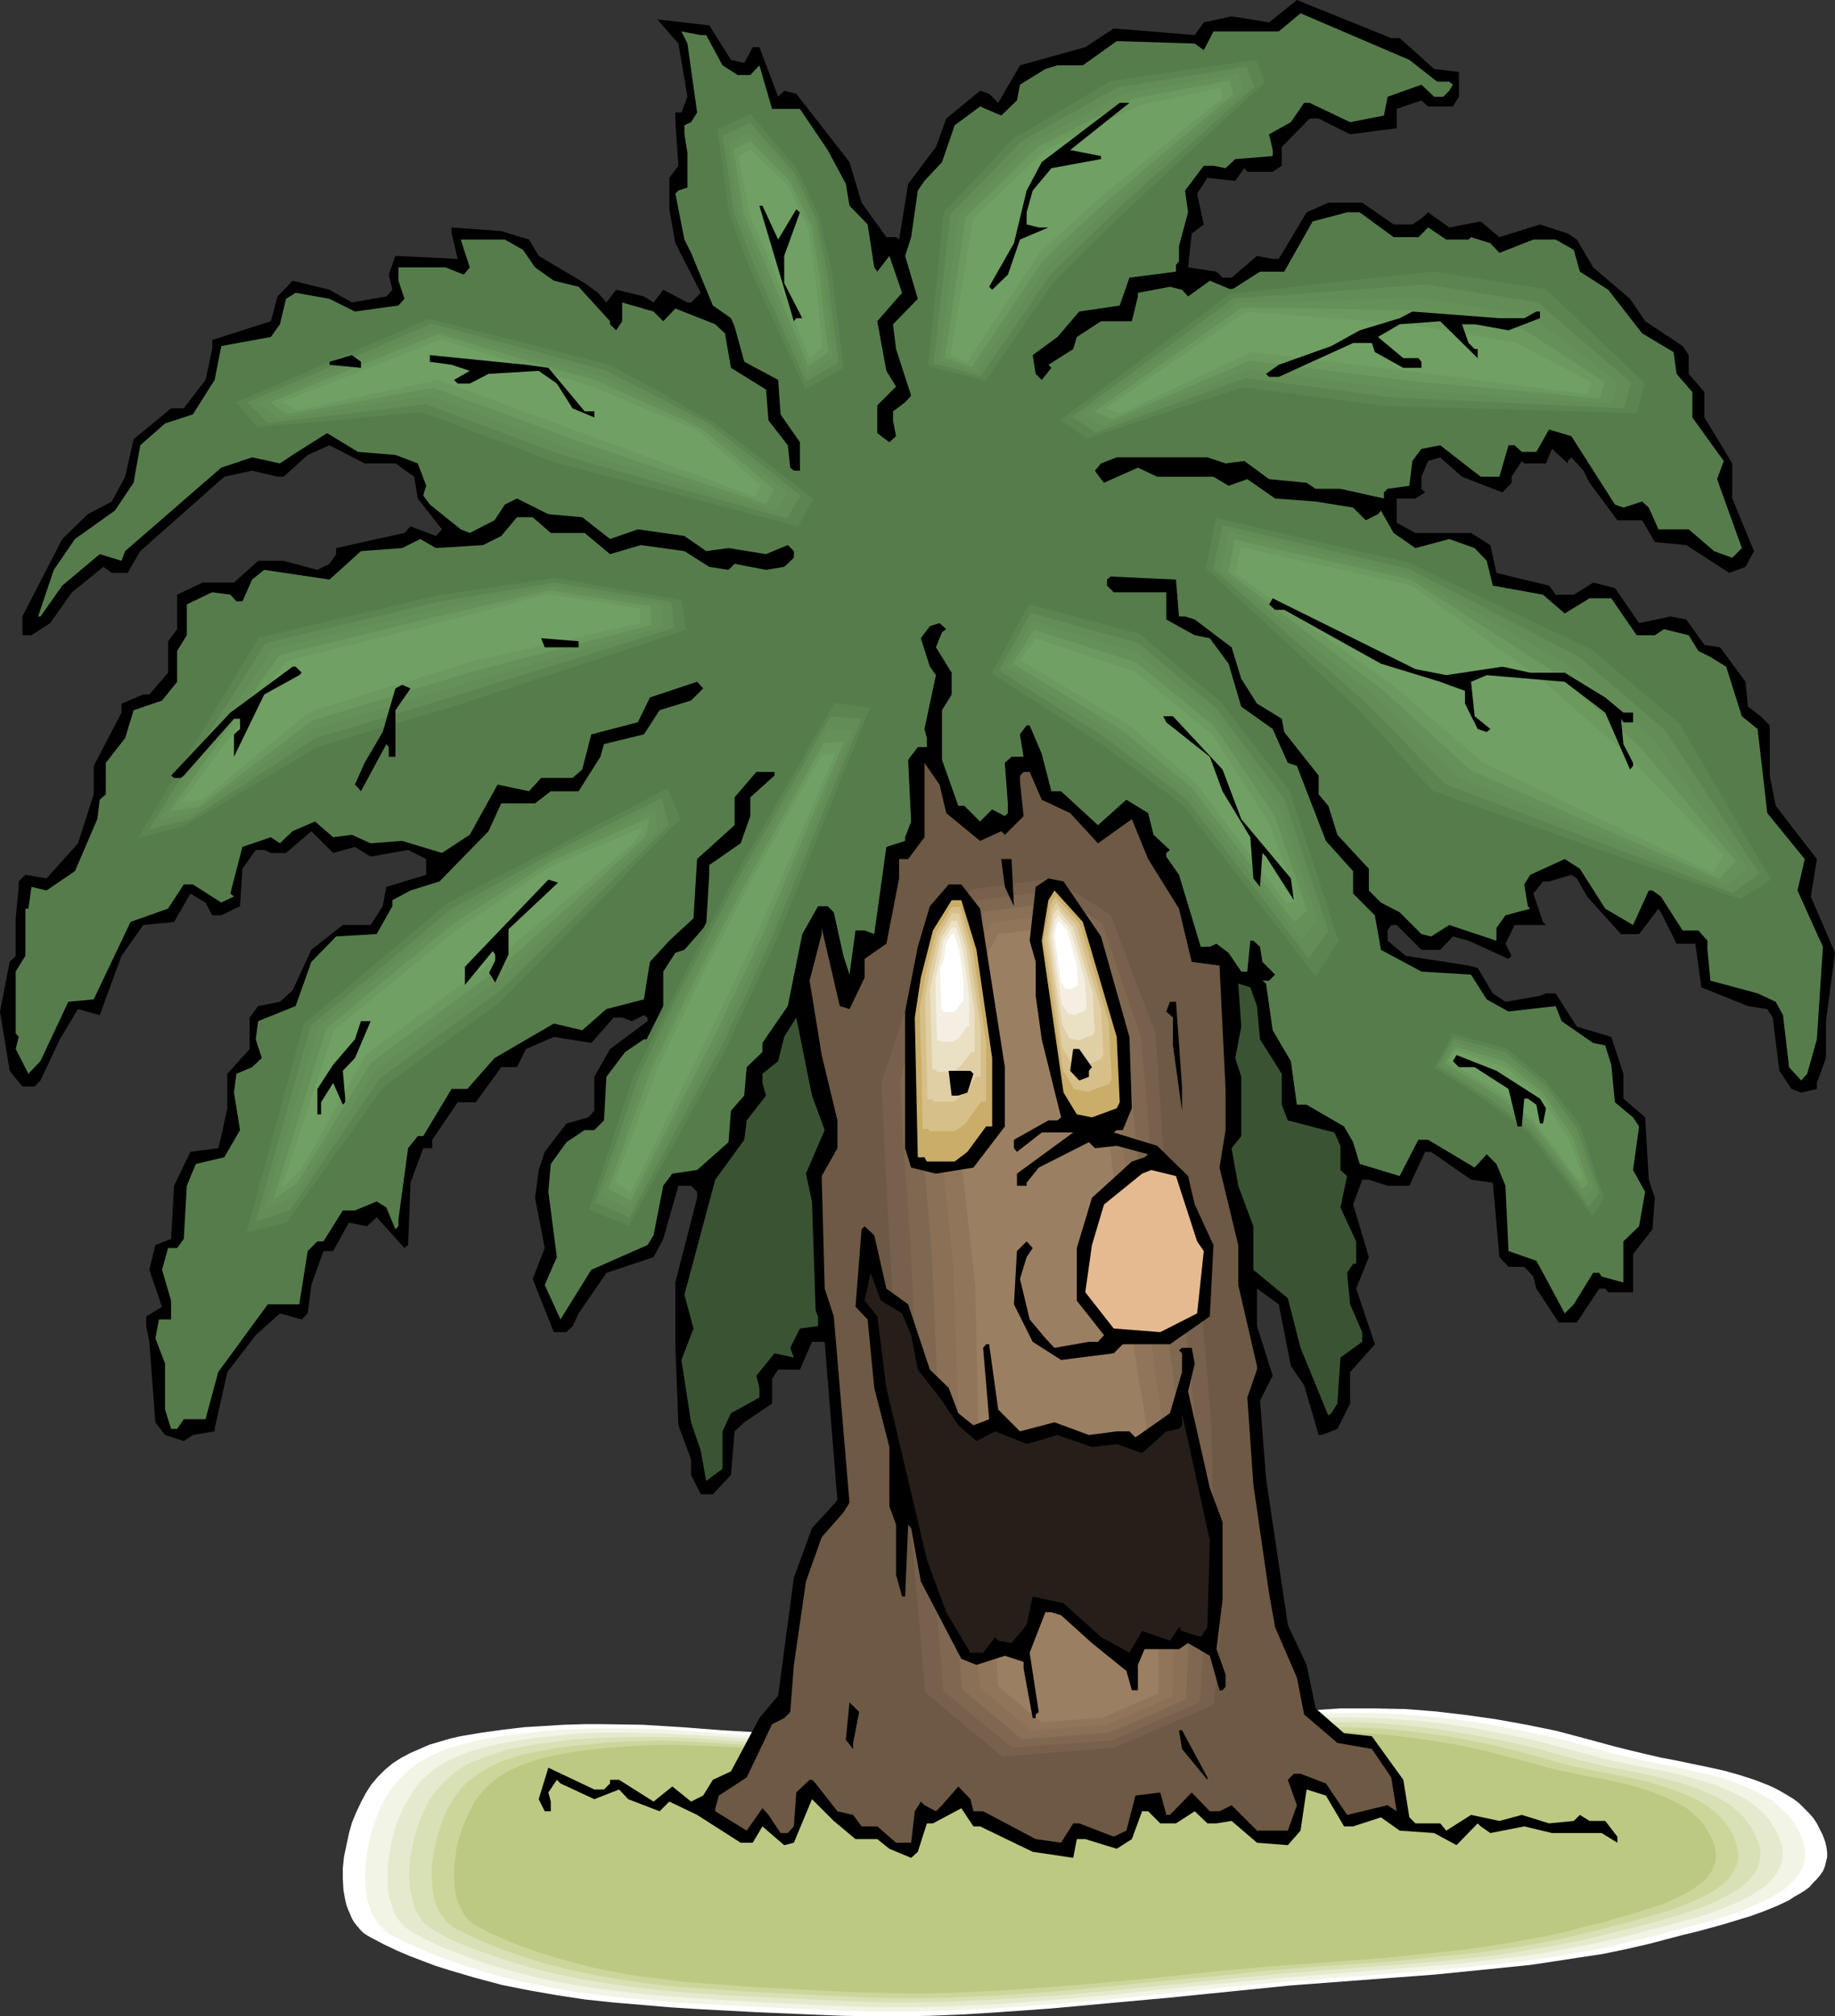 <?xml version="1.0" encoding="UTF-8" standalone="no"?>
<svg
   version="1.0"
   width="129.766mm"
   height="142.508mm"
   id="svg113"
   sodipodi:docname="Tree - Happy 5.wmf"
   xmlns:inkscape="http://www.inkscape.org/namespaces/inkscape"
   xmlns:sodipodi="http://sodipodi.sourceforge.net/DTD/sodipodi-0.dtd"
   xmlns="http://www.w3.org/2000/svg"
   xmlns:svg="http://www.w3.org/2000/svg">
  <rect width="100%" height="100%" fill="#333333" stroke="none"/>
  <sodipodi:namedview
     id="namedview113"
     pagecolor="#ffffff"
     bordercolor="#000000"
     borderopacity="0.25"
     inkscape:showpageshadow="2"
     inkscape:pageopacity="0.0"
     inkscape:pagecheckerboard="0"
     inkscape:deskcolor="#d1d1d1"
     inkscape:document-units="mm" />
  <defs
     id="defs1">
    <pattern
       id="WMFhbasepattern"
       patternUnits="userSpaceOnUse"
       width="6"
       height="6"
       x="0"
       y="0" />
  </defs>
  <path
     style="fill:#ffffff;fill-opacity:1;fill-rule:evenodd;stroke:none"
     d="m 99.222,476.721 1.778,-2.101 1.778,-1.778 2.101,-1.778 2.262,-1.454 2.424,-1.293 2.586,-1.131 2.586,-1.131 2.747,-0.808 2.747,-0.808 2.747,-0.646 5.818,-0.97 5.818,-0.808 5.494,-0.646 5.333,-0.323 5.171,-0.323 5.333,-0.162 h 5.333 l 10.504,0.162 10.504,0.646 10.504,0.808 10.666,0.646 10.504,0.646 10.504,0.485 16.645,0.323 16.645,0.323 h 8.242 l 8.403,-0.162 8.242,-0.162 8.403,-0.323 4.686,-0.323 4.848,-0.485 9.696,-1.131 9.534,-1.293 9.534,-1.293 9.534,-1.293 9.534,-1.131 4.848,-0.323 4.848,-0.323 h 4.848 4.686 l 8.08,0.162 8.08,0.646 8.242,0.97 7.918,1.131 8.08,1.454 7.918,1.616 7.918,2.101 7.757,2.101 3.878,0.97 4.04,0.97 4.202,0.97 4.202,0.808 8.565,1.778 4.363,0.97 4.04,1.131 4.04,1.293 3.717,1.454 1.778,0.808 1.778,0.97 1.616,0.97 1.616,0.97 1.454,1.131 1.293,1.293 1.293,1.293 1.131,1.293 0.97,1.454 0.808,1.616 0.808,1.616 0.646,1.778 0.323,1.454 0.162,1.293 v 1.293 l -0.323,1.293 -0.323,1.293 -0.485,1.131 -0.808,1.131 -0.808,0.97 -0.97,0.97 -0.97,1.131 -1.293,0.97 -1.293,0.808 -1.454,0.808 -1.454,0.97 -3.07,1.454 -3.555,1.454 -3.555,1.293 -3.717,1.131 -3.717,1.131 -3.555,0.97 -3.555,0.97 -3.394,0.808 -3.07,0.808 -6.141,1.616 -6.302,1.454 -6.302,1.293 -6.464,0.97 -6.302,0.97 -6.464,0.97 -12.766,1.293 -12.928,1.293 -12.928,0.97 -25.694,1.939 -31.997,3.232 -15.998,1.454 -15.837,1.454 -15.998,1.131 -8.08,0.485 -7.918,0.323 -8.08,0.162 h -7.918 l -7.918,-0.162 -8.08,-0.323 -15.029,-0.646 -15.19,-0.808 -7.595,-0.485 -7.595,-0.646 -7.595,-0.646 -7.595,-0.808 -7.434,-1.131 -7.434,-1.293 -7.272,-1.454 -7.272,-1.939 -7.11,-2.101 -3.555,-1.131 -3.394,-1.293 -3.394,-1.293 -3.394,-1.454 -3.394,-1.616 -3.394,-1.778 -1.131,-0.646 -0.97,-0.646 -0.808,-0.808 -0.808,-0.97 -0.808,-0.97 -0.646,-1.131 -0.485,-1.131 -0.485,-1.131 -0.485,-1.293 -0.323,-1.293 -0.485,-2.747 -0.162,-2.909 v -2.909 l 0.323,-3.07 0.646,-3.07 0.646,-3.07 0.808,-2.909 1.131,-2.747 1.293,-2.747 1.293,-2.424 z"
     id="path1" />
  <path
     style="fill:#f2f4e5;fill-opacity:1;fill-rule:evenodd;stroke:none"
     d="m 104.878,477.367 1.778,-1.939 1.778,-1.939 1.939,-1.616 2.262,-1.454 2.262,-1.293 2.586,-1.131 2.424,-0.97 2.747,-0.808 2.747,-0.808 2.747,-0.646 5.494,-0.97 5.494,-0.646 5.494,-0.646 5.171,-0.485 5.01,-0.162 5.171,-0.162 h 5.01 l 10.342,0.162 10.181,0.646 10.342,0.808 10.181,0.808 10.342,0.485 10.181,0.323 15.998,0.323 16.16,0.323 h 8.08 7.918 l 8.08,-0.323 8.08,-0.323 4.686,-0.323 4.686,-0.323 9.373,-1.131 9.211,-1.293 9.373,-1.293 9.211,-1.293 9.211,-0.97 4.686,-0.323 4.686,-0.323 4.686,-0.162 h 4.686 l 7.918,0.323 7.757,0.646 7.918,0.808 7.757,1.131 7.757,1.454 7.757,1.616 7.595,1.778 7.595,2.101 3.717,1.131 3.878,0.808 4.04,0.97 4.202,0.808 8.242,1.778 4.202,0.97 4.04,0.97 3.878,1.293 3.555,1.454 1.778,0.808 1.616,0.808 1.616,0.97 1.616,0.97 1.293,1.131 1.293,1.131 1.293,1.293 1.131,1.293 0.97,1.454 0.808,1.454 0.808,1.778 0.646,1.616 0.323,1.454 0.162,1.293 -0.162,1.293 -0.162,1.131 -0.323,1.293 -0.646,1.131 -0.646,0.97 -0.808,1.131 -0.97,0.97 -0.97,0.97 -1.131,0.97 -1.293,0.808 -1.454,0.808 -1.454,0.808 -3.07,1.454 -3.232,1.454 -3.555,1.293 -3.555,1.131 -3.555,0.97 -3.555,0.97 -3.555,0.97 -1.616,0.323 -1.616,0.485 -2.909,0.808 -6.141,1.454 -5.979,1.454 -6.141,1.131 -6.141,1.131 -6.302,0.97 -6.141,0.808 -12.443,1.293 -12.443,1.131 -12.443,0.97 -12.605,0.97 -12.443,0.97 -15.514,1.454 -15.514,1.616 -15.514,1.616 -15.514,1.293 -15.514,1.131 -7.757,0.323 -7.595,0.323 -7.918,0.162 h -7.757 l -7.595,-0.162 -7.757,-0.323 -7.272,-0.323 -7.434,-0.323 -14.706,-0.808 -7.272,-0.323 -7.434,-0.646 -7.272,-0.646 -7.434,-0.808 -7.11,-0.97 -7.272,-1.293 -7.11,-1.454 -6.949,-1.778 -6.949,-2.101 -3.394,-1.131 -3.394,-1.293 -3.394,-1.293 -3.232,-1.454 -3.232,-1.454 -3.394,-1.616 -0.97,-0.646 -0.97,-0.646 -0.808,-0.97 -0.97,-0.808 -0.646,-0.97 -1.131,-2.101 -0.485,-1.131 -0.808,-2.586 -0.323,-2.586 -0.162,-2.909 v -2.747 l 0.323,-3.07 0.485,-2.909 0.646,-2.909 0.97,-2.909 0.97,-2.747 1.131,-2.586 1.454,-2.424 z"
     id="path2" />
  <path
     style="fill:#e5eace;fill-opacity:1;fill-rule:evenodd;stroke:none"
     d="m 110.696,478.014 1.616,-2.101 1.778,-1.616 1.939,-1.616 2.101,-1.454 2.262,-1.131 2.424,-1.131 2.424,-0.97 2.586,-0.808 2.586,-0.646 2.586,-0.646 5.494,-0.97 5.333,-0.808 5.171,-0.485 5.01,-0.485 5.01,-0.323 h 5.01 4.848 l 9.858,0.323 10.019,0.485 19.877,1.454 9.858,0.485 10.019,0.323 15.514,0.323 15.675,0.323 h 7.757 7.757 l 7.918,-0.323 7.757,-0.323 4.525,-0.323 4.525,-0.323 9.05,-0.97 8.888,-1.293 9.05,-1.293 9.05,-1.131 8.888,-1.131 4.525,-0.323 4.525,-0.323 h 4.525 4.525 l 7.595,0.323 7.595,0.485 7.595,0.808 7.595,1.131 7.595,1.454 7.434,1.454 7.434,1.939 7.434,1.939 3.555,0.97 3.717,0.97 3.878,0.808 4.04,0.808 4.04,0.808 4.202,0.808 3.878,0.97 3.878,1.131 3.878,1.131 3.394,1.454 3.394,1.616 1.454,0.808 1.454,0.97 1.454,1.131 1.293,1.131 1.131,1.131 1.131,1.293 0.808,1.454 0.97,1.454 0.646,1.616 0.646,1.616 0.323,1.293 v 1.293 1.293 l -0.162,1.131 -0.485,1.293 -0.485,0.97 -0.646,1.131 -0.808,0.97 -0.808,0.97 -0.97,0.97 -1.293,0.808 -1.131,0.808 -1.293,0.808 -1.454,0.808 -3.07,1.454 -3.07,1.293 -3.394,1.293 -3.555,1.131 -3.555,0.97 -3.394,0.97 -3.232,0.808 -3.232,0.808 -2.909,0.808 -5.818,1.454 -5.818,1.293 -5.979,1.131 -5.979,1.131 -5.979,0.97 -5.979,0.646 -11.958,1.454 -12.282,0.97 -11.958,0.97 -12.282,0.97 -11.958,0.97 -30.058,2.909 -15.029,1.616 -15.029,1.293 -15.029,1.131 -7.595,0.323 -7.434,0.323 -7.595,0.162 h -7.434 l -7.595,-0.162 -7.434,-0.323 -14.059,-0.646 -14.382,-0.808 -6.949,-0.485 -7.272,-0.485 -7.11,-0.646 -7.11,-0.808 -6.949,-0.97 -6.949,-1.131 -6.949,-1.454 -6.787,-1.778 -6.787,-1.939 -3.232,-1.131 -3.232,-1.293 -3.232,-1.131 -3.232,-1.454 -3.232,-1.454 -3.07,-1.616 -0.97,-0.646 -0.97,-0.646 -0.808,-0.808 -0.808,-0.808 -0.808,-0.97 -0.646,-0.97 -0.485,-1.131 -0.323,-1.131 -0.808,-2.424 -0.485,-2.424 v -2.747 -2.909 l 0.323,-2.747 0.485,-2.909 0.646,-2.909 0.808,-2.747 1.131,-2.747 1.131,-2.424 1.293,-2.262 z"
     id="path3" />
  <path
     style="fill:#d8e0b5;fill-opacity:1;fill-rule:evenodd;stroke:none"
     d="m 116.352,478.66 1.616,-1.939 1.616,-1.616 1.939,-1.616 2.101,-1.454 2.101,-1.131 2.424,-0.97 2.424,-0.97 2.424,-0.808 2.424,-0.808 2.586,-0.485 5.333,-0.97 5.171,-0.646 5.01,-0.646 4.848,-0.323 4.848,-0.162 4.848,-0.162 h 4.686 l 9.696,0.162 9.534,0.646 19.23,1.454 9.534,0.485 9.534,0.323 15.19,0.323 15.029,0.162 h 15.19 l 7.595,-0.162 7.595,-0.323 4.363,-0.162 4.363,-0.485 8.726,-0.97 17.453,-2.424 8.565,-1.293 8.888,-0.97 4.363,-0.323 4.363,-0.323 h 4.363 4.363 l 7.434,0.162 7.272,0.646 7.434,0.808 7.272,1.131 7.272,1.293 7.272,1.454 7.11,1.778 7.11,1.939 3.555,0.97 3.555,0.808 3.878,0.97 3.878,0.646 7.757,1.616 3.878,0.97 3.878,0.97 3.555,1.131 3.394,1.454 3.232,1.454 1.454,0.97 1.454,0.808 1.293,1.131 1.293,1.131 1.131,1.131 0.97,1.293 0.97,1.293 0.808,1.454 0.646,1.454 0.646,1.616 0.323,1.293 0.162,1.293 -0.162,1.131 -0.162,1.131 -0.323,1.131 -0.485,1.131 -0.646,0.97 -0.808,0.97 -0.808,0.97 -0.97,0.808 -1.131,0.97 -1.293,0.808 -2.586,1.454 -2.909,1.454 -3.07,1.293 -3.232,1.131 -3.394,1.131 -3.394,0.97 -3.232,0.97 -3.394,0.808 -2.909,0.808 -2.909,0.646 -5.656,1.454 -5.656,1.293 -5.818,1.131 -5.818,0.97 -5.656,0.97 -5.818,0.808 -11.797,1.293 -11.635,0.97 -23.432,1.778 -11.635,0.97 -14.544,1.454 -14.544,1.454 -14.544,1.454 -14.544,1.293 -14.706,0.97 -7.11,0.323 -7.272,0.323 -7.434,0.162 h -7.272 l -7.11,-0.162 -7.272,-0.323 -13.736,-0.646 -13.898,-0.646 -13.736,-0.97 -6.949,-0.646 -6.787,-0.808 -6.787,-0.97 -6.787,-1.131 -6.787,-1.454 -6.464,-1.616 -6.464,-1.939 -6.464,-2.262 -3.07,-1.131 -3.232,-1.293 -3.07,-1.454 -2.909,-1.616 -0.97,-0.485 -0.97,-0.808 -0.808,-0.646 -0.808,-0.808 -1.131,-1.939 -0.646,-0.97 -0.323,-1.131 -0.646,-2.262 -0.485,-2.586 -0.162,-2.586 v -2.747 l 0.323,-2.747 0.485,-2.747 0.646,-2.747 0.808,-2.747 0.97,-2.586 1.131,-2.424 1.131,-2.262 z"
     id="path4" />
  <path
     style="fill:#ccd69b;fill-opacity:1;fill-rule:evenodd;stroke:none"
     d="m 122.008,479.307 1.616,-1.939 1.616,-1.616 1.939,-1.454 1.939,-1.293 2.101,-1.131 2.262,-1.131 2.262,-0.808 2.424,-0.808 2.424,-0.646 2.586,-0.485 5.01,-0.97 5.01,-0.646 4.848,-0.485 4.686,-0.485 4.686,-0.162 4.525,-0.162 4.686,-0.162 9.211,0.323 9.373,0.646 9.211,0.646 9.373,0.646 9.211,0.485 9.373,0.323 14.544,0.323 14.706,0.323 14.544,-0.162 7.434,-0.162 7.272,-0.323 4.202,-0.162 4.202,-0.485 8.403,-0.97 8.403,-1.131 8.565,-1.131 8.242,-1.293 8.565,-0.808 4.202,-0.323 4.202,-0.323 h 4.202 4.202 l 7.11,0.162 7.272,0.485 7.11,0.808 7.11,0.97 6.949,1.293 6.949,1.454 6.949,1.778 6.949,1.939 3.394,0.97 3.394,0.808 3.717,0.808 3.717,0.646 7.595,1.616 3.878,0.808 3.555,1.131 3.555,1.131 3.232,1.293 3.232,1.454 1.293,0.808 1.454,0.97 1.293,0.97 2.262,2.101 0.97,1.293 0.97,1.293 0.808,1.454 0.646,1.454 0.485,1.616 0.323,1.131 0.162,1.293 v 1.131 l -0.162,1.131 -0.485,1.131 -0.485,0.97 -0.646,0.97 -0.646,0.97 -0.808,0.808 -0.97,0.97 -1.131,0.808 -1.131,0.808 -2.586,1.454 -2.747,1.293 -3.07,1.293 -3.07,1.131 -6.626,1.939 -3.232,0.97 -3.07,0.808 -2.909,0.646 -2.747,0.808 -5.494,1.293 -5.494,1.293 -5.494,1.131 -5.656,0.97 -5.656,0.808 -5.494,0.808 -11.312,1.131 -11.312,1.131 -11.474,0.808 -11.312,0.808 -11.312,0.97 -14.059,1.454 -14.059,1.293 -14.059,1.454 -14.059,1.293 -14.059,0.97 -6.949,0.323 -7.11,0.323 -6.949,0.162 h -7.11 l -6.949,-0.162 -7.11,-0.323 -13.09,-0.646 -6.787,-0.323 -6.626,-0.323 -13.413,-0.97 -6.626,-0.485 -6.626,-0.808 -6.626,-0.97 -6.464,-1.131 -6.464,-1.293 -6.464,-1.616 -6.302,-1.939 -6.141,-2.101 -3.07,-1.293 -2.909,-1.131 -2.909,-1.454 -3.07,-1.454 -0.97,-0.646 -0.808,-0.646 -0.808,-0.646 -0.646,-0.808 -0.808,-0.97 -0.485,-0.808 -0.97,-2.101 -0.646,-2.262 -0.323,-2.424 -0.162,-2.586 v -2.586 l 0.323,-2.747 0.485,-2.586 0.646,-2.747 0.808,-2.586 0.808,-2.424 1.131,-2.424 1.131,-2.101 z"
     id="path5" />
  <path
     style="fill:#bcc982;fill-opacity:1;fill-rule:evenodd;stroke:none"
     d="m 127.825,479.953 1.454,-1.778 1.616,-1.616 1.778,-1.454 1.939,-1.293 2.101,-1.131 2.101,-0.97 2.262,-0.808 2.262,-0.808 2.262,-0.646 2.424,-0.485 5.01,-0.97 4.848,-0.646 4.686,-0.485 4.525,-0.323 4.363,-0.323 9.05,-0.162 8.888,0.323 9.05,0.485 17.938,1.293 8.888,0.646 8.888,0.323 7.11,0.162 h 7.11 l 14.059,0.323 h 14.221 l 7.11,-0.162 7.11,-0.323 8.08,-0.646 8.242,-0.97 8.08,-1.131 8.08,-1.131 8.242,-1.131 8.08,-0.97 4.04,-0.323 4.202,-0.162 4.04,-0.162 h 4.04 l 6.949,0.323 6.787,0.485 6.949,0.808 6.787,0.97 6.787,1.131 6.787,1.454 6.626,1.778 6.787,1.778 3.232,0.97 3.394,0.808 3.394,0.646 3.717,0.808 3.717,0.646 3.717,0.808 3.555,0.808 3.394,0.97 3.394,1.131 3.232,1.293 3.07,1.454 1.454,0.808 1.293,0.808 1.131,0.97 1.131,0.97 1.131,1.131 0.97,1.131 0.808,1.293 0.808,1.454 0.646,1.293 0.646,1.616 0.162,1.131 0.162,1.131 v 1.131 l -0.162,1.131 -0.485,0.97 -0.323,0.97 -0.646,0.97 -0.646,0.97 -0.808,0.808 -0.97,0.808 -1.131,0.808 -0.97,0.808 -2.586,1.454 -2.747,1.293 -2.909,1.293 -3.07,0.97 -6.141,1.939 -3.232,0.808 -2.909,0.97 -2.909,0.646 -2.586,0.646 -5.333,1.454 -5.333,1.131 -5.333,0.97 -5.333,0.97 -5.494,0.808 -5.494,0.808 -10.827,1.131 -10.989,1.131 -10.989,0.808 -21.816,1.616 -13.574,1.293 -13.574,1.454 -13.574,1.293 -13.574,1.131 -13.574,0.97 -6.787,0.323 -6.787,0.323 -6.787,0.162 h -6.787 l -6.787,-0.162 -6.787,-0.162 -12.766,-0.646 -12.928,-0.646 -12.928,-0.97 -6.464,-0.485 -6.302,-0.808 -6.464,-0.808 -6.302,-1.131 -6.141,-1.293 -6.141,-1.616 -6.141,-1.778 -5.979,-2.101 -2.909,-1.131 -2.909,-1.293 -2.909,-1.293 -2.747,-1.454 -0.97,-0.485 -0.808,-0.646 -0.808,-0.646 -0.646,-0.808 -0.646,-0.808 -0.485,-0.97 -0.97,-1.939 -0.646,-2.101 -0.323,-2.424 -0.162,-2.424 v -2.586 l 0.323,-2.586 0.323,-2.586 0.646,-2.586 0.808,-2.586 0.97,-2.262 0.97,-2.262 1.131,-2.262 z"
     id="path6" />
  <path
     style="fill:#000000;fill-opacity:1;fill-rule:evenodd;stroke:none"
     d="m 374.104,10.181 9.211,8.242 6.626,0.808 v 6.626 l -1.616,2.586 h -6.626 l -1.778,-1.616 -6.626,2.262 v 5.171 l -12.443,1.616 -8.403,-4.202 h -2.424 l -7.434,7.595 v 5.01 l -2.424,1.616 h -6.787 l -0.808,-0.97 -2.424,3.394 -7.434,-0.808 -2.747,4.202 1.778,8.242 -3.232,2.424 -0.97,9.05 7.595,1.131 1.616,1.616 h 2.424 l 6.787,-5.818 4.202,0.808 h 1.616 l 7.434,-12.443 5.818,-2.586 h 9.05 l 8.403,5.818 h 5.01 l 2.424,-1.616 1.778,-1.616 5.656,4.04 8.403,-1.616 5.01,4.202 10.827,-3.394 7.434,2.424 2.424,1.616 4.363,7.434 9.858,8.403 4.04,5.979 10.019,6.626 1.616,2.424 v 5.01 l 4.202,4.848 v 6.787 l 7.434,12.282 v 9.373 l 5.818,14.059 -2.262,4.202 -4.363,1.616 -11.474,-7.434 -8.403,-0.808 -3.394,-5.818 h -6.626 l -7.434,-10.019 -1.616,-3.232 -3.232,-3.555 -0.97,0.97 v 0.646 l -4.202,-3.878 -1.616,3.878 h -5.818 l -0.646,-0.646 -2.747,4.202 v 1.616 l -2.424,2.586 -10.827,-4.202 -5.818,-5.171 -3.232,0.97 -1.778,4.202 v 3.232 l 0.97,0.97 -2.586,1.616 h -5.01 v 6.464 l 5.01,2.747 h 14.867 l 5.171,3.232 1.616,7.434 14.059,3.394 1.778,2.424 h 4.848 l 5.171,-3.232 5.818,1.454 6.464,9.373 8.403,-1.778 4.202,0.808 4.848,6.787 4.202,0.646 6.787,9.211 0.646,6.626 3.394,2.586 2.424,2.424 v 13.413 l 1.616,8.08 10.989,14.221 -1.616,10.019 6.464,15.029 -2.424,18.261 v 9.858 l -2.424,6.626 v 1.616 l -4.202,0.97 -2.586,-0.97 -3.232,-4.848 -1.778,-14.221 -1.454,-2.262 -5.171,-0.808 -12.443,-5.01 -1.616,-11.635 h -5.01 l -4.202,-8.403 -0.646,-0.97 -5.171,6.787 h -4.848 l -9.05,-10.019 -2.747,-4.848 -1.454,-0.97 -5.979,1.778 h -1.616 l -2.586,3.232 2.586,7.595 0.808,0.808 h -8.403 l -2.424,5.01 1.616,3.232 -0.808,0.808 -10.666,-4.848 -4.202,-1.131 -3.394,3.555 h -5.01 l -6.626,-6.626 h -1.454 l -0.97,1.454 v 2.747 l 4.848,4.04 16.806,2.586 2.424,0.646 4.04,6.787 3.394,2.262 9.211,-1.616 1.616,-0.646 h 2.586 l 5.656,8.888 9.211,2.747 3.232,9.858 v 6.626 l 5.818,5.01 0.97,16.645 1.616,4.848 -0.646,8.403 -5.171,6.626 v 10.181 h -6.626 l -0.808,-0.97 h -1.616 l -5.979,9.05 h -4.848 l -5.979,-9.05 -0.808,-3.232 -2.424,-2.586 h -4.202 l -2.424,-2.586 -1.778,-19.877 -5.818,-0.808 -10.666,-7.434 h -1.616 l -4.202,9.05 h -5.818 l -5.01,-1.616 h -1.778 l -2.424,6.626 4.202,14.059 -3.394,8.403 5.01,14.867 -6.626,7.434 v 8.403 l -3.394,6.787 -4.202,1.616 h -0.808 l -3.878,-13.251 -3.555,-5.171 -3.232,-16.483 -5.818,-4.202 v 10.019 l 4.202,13.251 -3.394,6.626 1.616,20.846 5.818,39.107 5.01,10.666 2.424,11.635 7.595,6.626 7.434,0.808 8.403,11.635 1.616,10.019 1.616,1.616 h 6.626 l 1.616,1.939 6.626,-4.202 7.595,1.616 5.979,-1.616 7.272,2.262 6.626,-0.646 1.616,-1.616 2.586,1.616 h 4.202 l 3.232,4.202 v 1.616 l -4.202,-2.586 h -13.251 l -7.434,-1.778 -9.05,1.778 -2.586,-1.778 -0.808,-0.808 -5.656,5.818 -5.979,-3.232 -9.211,-0.646 -5.01,-3.555 -7.434,2.424 h -2.424 l -4.848,-8.242 -5.171,-1.616 -1.616,10.989 -3.394,3.878 -8.242,-0.646 -6.787,-5.818 -4.04,0.646 h -2.424 l -3.394,-3.232 -5.01,3.232 h -4.202 l -3.232,-3.232 h -1.616 l -2.747,7.434 -4.04,2.586 -8.403,-2.586 h -2.262 l -0.97,5.01 -10.827,-1.616 -14.059,-6.787 h -1.778 l -3.232,-4.848 -7.595,4.04 h -1.616 l -2.424,7.595 -1.778,1.616 -5.818,-2.424 -3.232,-2.586 h -5.818 l -5.818,-4.848 -5.818,-5.818 -4.848,11.635 -2.586,0.646 -5.818,-5.01 -2.586,4.363 h -3.232 l -11.635,-7.434 -7.434,-3.555 -2.586,2.586 -8.403,-3.232 -2.424,-2.586 -6.626,2.586 -9.05,-4.202 -0.97,-0.97 -2.262,3.394 0.646,2.424 v 2.586 h -1.616 l -1.616,-3.232 2.586,-8.403 12.282,5.818 h 2.586 l 1.616,-1.616 v -0.97 h 2.424 l 9.211,5.818 5.01,-4.04 5.01,4.04 3.232,-1.616 2.586,-4.202 4.848,-2.262 7.595,-14.221 5.01,-5.979 4.202,-31.512 4.848,-13.251 6.787,-7.434 -3.394,-42.339 h -3.394 l -3.232,7.434 h -5.818 l -1.616,2.424 v 6.626 l -7.434,5.01 -2.586,2.424 -0.97,11.635 -4.848,5.171 h -3.232 l -2.586,-5.171 v -4.202 l -3.394,-9.05 -0.808,-21.654 v -16.483 l 5.818,-22.624 v -1.616 l -1.616,-1.616 H 181.315 l -4.04,14.221 -2.586,4.848 -12.605,4.202 -7.434,10.827 -1.616,3.394 -1.616,1.616 h -3.394 l -5.656,-14.221 3.232,-8.242 -2.586,-13.413 0.97,-7.434 1.616,-4.848 5.818,-7.595 5.818,-1.616 1.616,-1.778 v -9.05 l 4.202,-7.434 10.019,-7.434 v -0.97 l -0.97,-0.646 -3.232,1.616 -2.586,-0.97 h -2.262 l -5.979,6.787 -10.019,-1.616 -7.434,3.232 -2.424,4.848 h -4.202 l -6.787,9.373 h -4.848 l -6.787,10.019 v 2.262 h -2.424 l -3.394,9.211 -0.646,16.645 -0.97,0.808 -7.434,-8.242 -2.586,2.424 -4.848,-0.97 -4.202,7.595 h -2.586 l -3.232,9.05 -0.97,7.595 -1.616,1.616 -5.818,-1.616 -6.464,5.818 -7.595,9.858 -3.394,15.19 v 0.646 l -5.818,0.97 -2.424,1.616 -5.01,-1.616 -2.586,-3.394 -1.616,-21.493 -0.808,-4.202 v -2.586 l 4.202,-2.586 -3.394,-9.858 1.616,-6.626 4.202,-1.616 0.808,-14.221 4.363,-9.05 7.434,-0.97 0.808,-3.232 1.616,-7.434 v -9.211 l 5.979,-6.626 v -8.403 l 2.262,-3.07 5.818,-1.131 3.394,-3.07 5.01,-10.827 8.403,-6.626 h 7.434 l 3.232,-5.01 0.97,-5.171 10.666,-3.232 v -4.202 l -4.848,-2.424 -10.019,1.778 -4.202,-2.586 -5.818,1.616 -5.818,-5.818 -6.787,5.818 h -4.04 l -1.778,-0.808 h -2.262 l -3.555,5.01 -0.646,10.019 -5.01,2.424 h -2.424 l -1.778,-3.394 -4.04,-2.424 -4.363,7.595 -8.242,0.808 -5.818,8.242 -5.818,15.837 -5.818,-1.616 -4.848,8.08 -5.171,10.989 -1.616,1.616 H 5.979 L 2.586,286.033 0,270.196 2.586,256.945 4.202,255.328 v -10.019 l 0.808,-8.403 v -1.454 l 1.778,-1.778 5.656,0.97 8.403,-9.373 4.202,-13.09 V 204.586 l 7.434,-14.221 v -2.424 l 5.818,-2.424 h 1.616 l 5.01,-5.818 v -8.403 l 2.424,-3.232 v -9.211 l 6.787,-3.232 h 8.403 l 6.464,-5.818 h 6.787 l 9.05,2.424 3.232,-1.616 1.778,-2.586 v -1.616 l 10.827,-2.424 7.434,-1.616 1.616,-1.778 6.787,2.586 1.616,-1.778 -6.464,-8.242 -0.97,-5.818 -5.01,-3.555 h -8.242 l -9.373,-4.848 -5.818,2.586 -6.464,5.818 h -1.616 l -6.787,-1.616 -7.434,1.616 -22.462,19.877 -3.394,5.818 h -4.202 l -2.262,-1.616 -8.403,6.787 -5.818,8.242 -5.01,3.232 H 5.979 v -5.01 l 10.666,-20.685 6.787,-6.626 6.464,-3.394 3.555,-6.626 2.262,-10.019 10.019,-8.242 h 3.394 l 5.818,-7.595 1.778,-8.242 v -2.424 l 15.675,-5.01 1.778,-6.626 4.04,-4.202 9.858,2.424 5.979,3.394 9.211,-1.616 1.616,-1.778 -0.97,-4.04 1.778,-5.01 16.645,0.808 -1.616,-6.787 V 60.762 l 13.251,0.97 7.434,2.262 2.586,4.363 12.282,7.272 3.555,2.586 2.262,2.586 2.586,-3.394 7.434,1.778 2.586,1.616 2.586,-3.394 6.464,3.394 h 0.97 l 2.586,-2.586 -6.787,-13.251 -1.616,-9.05 v -8.403 l 2.424,-3.232 -0.808,-11.635 v -2.586 h 1.616 l 1.616,-4.202 -2.424,-14.221 -5.656,-6.464 13.898,1.616 5.818,9.211 3.555,0.808 2.262,-4.202 h 1.778 l 5.01,13.251 1.616,-1.616 3.232,0.808 14.221,18.261 3.232,10.827 6.626,9.211 h 2.586 l 0.808,0.646 2.424,-14.867 7.434,-9.858 2.747,-7.595 9.05,-7.434 2.424,0.808 2.424,2.424 5.818,-10.019 10.989,-3.07 6.464,-1.778 7.595,-5.01 21.654,1.778 2.424,-3.394 7.434,-1.616 10.019,1.616 L 346.632,0 371.841,10.181 Z"
     id="path7" />
  <path
     style="fill:#567c4c;fill-opacity:1;fill-rule:evenodd;stroke:none"
     d="m 384.123,21.816 h 3.232 l 0.97,0.808 -0.97,1.616 -1.616,1.616 h -2.424 l -3.394,-3.232 -9.05,3.232 -0.97,5.01 -9.05,1.778 -10.827,-5.171 h -1.454 l -3.555,5.171 -5.818,3.232 0.97,4.202 v 1.616 l -10.019,0.808 -2.586,2.424 -3.232,-0.646 h -2.586 l -5.01,6.626 0.808,5.818 -2.424,9.05 v 4.04 l -0.808,0.97 v 1.778 l -12.443,1.616 -2.586,7.434 -10.827,1.616 -5.818,6.787 -6.626,4.848 0.808,5.01 1.616,1.616 2.586,-3.232 -0.808,-0.808 6.626,-4.202 0.97,-3.232 6.464,-4.202 h 8.242 l 1.616,-6.626 v -0.97 l 8.565,-1.616 3.232,0.808 1.616,1.778 5.818,-4.202 5.818,2.424 7.595,-4.848 h 6.464 l 7.595,-13.413 9.211,-2.424 h 3.394 l 9.05,6.626 h 6.626 l 2.586,-2.586 4.848,3.232 h 5.979 l 0.646,-0.646 5.171,1.616 2.424,2.586 9.05,-3.555 h 5.979 l 4.848,2.747 1.616,5.818 7.595,4.848 9.05,11.635 8.403,5.01 0.808,5.818 4.202,4.848 v 6.787 l 8.403,11.635 -1.778,4.848 6.626,18.422 -2.586,2.586 -4.848,-1.778 -6.787,-5.818 h -8.08 l -2.586,-5.818 -1.778,-1.616 -5.01,1.616 -2.262,-0.808 -11.635,-18.261 -5.979,-1.778 -3.394,5.979 h -3.878 l -1.939,-1.778 h -1.616 l -2.424,8.403 h -5.01 l -10.827,-8.403 -5.01,0.97 -2.424,3.232 -0.808,6.626 -5.818,0.808 -0.97,0.97 v 1.616 l -11.635,-2.586 h -6.626 l -2.424,-1.616 -10.019,-0.97 -6.626,-4.848 -5.01,0.646 -4.848,-1.616 h -24.24 l -4.202,1.616 -1.616,1.939 1.616,2.262 0.808,0.97 9.05,-4.04 5.171,2.424 h 15.029 l 4.04,2.424 5.01,-1.778 7.434,5.171 10.827,0.808 10.019,1.616 3.394,3.394 3.232,-1.616 0.808,-0.97 3.394,5.979 5.818,4.04 9.05,-2.424 6.787,2.424 3.232,3.394 1.616,6.626 13.413,2.424 5.818,5.01 6.626,-4.04 h 5.818 l 6.787,9.858 h 4.848 l 2.424,-1.616 6.626,1.616 2.586,4.202 3.232,1.616 4.202,2.586 4.202,13.251 4.202,3.394 2.586,22.462 10.019,12.282 -1.939,8.403 6.787,15.029 -1.616,24.725 -2.586,9.211 -1.616,1.778 -3.232,-3.555 -1.616,-13.898 -1.939,-3.555 -4.848,-2.262 -12.605,-3.394 -0.808,-8.242 v -2.424 l -2.424,-2.747 h -4.202 l -5.818,-9.05 -2.262,-1.616 h -0.97 l -4.202,9.211 -7.434,-4.363 -6.787,-10.666 -4.04,-2.586 -9.211,4.202 -1.616,2.586 0.97,5.818 0.646,0.646 -6.626,1.778 -2.424,3.394 v 3.394 l -12.605,-4.202 -4.848,3.07 -2.586,-0.646 -5.818,-5.818 -5.01,-2.586 -3.232,-3.232 v -5.818 l -8.403,-9.05 -2.424,-7.757 -2.586,-3.07 v -5.01 l -9.211,-11.635 -0.646,-3.555 -6.626,-4.04 -4.202,-6.626 -2.586,-8.403 -9.858,-7.434 -2.586,-0.808 h -1.616 l -0.808,-9.858 -17.453,-0.808 -0.97,0.808 v 1.616 l 1.778,1.778 h 14.059 v 7.272 l 7.595,4.202 4.04,0.808 5.01,6.787 3.394,11.474 8.403,5.979 4.04,9.05 2.424,0.808 7.757,20.038 7.272,8.08 v 5.979 l 5.818,5.818 1.616,9.211 10.827,5.818 13.251,0.808 4.202,6.626 5.818,3.232 12.605,-1.454 1.616,4.04 8.403,5.818 3.232,0.646 1.616,5.171 0.97,10.019 4.848,4.04 1.616,2.424 -1.616,11.635 3.232,5.818 -1.616,9.211 -4.202,4.04 v 10.989 l -5.818,-1.616 -0.646,-0.97 h -1.616 l -5.171,8.403 -2.424,2.424 -5.818,-10.827 -1.778,-3.232 -7.434,-2.586 -0.808,-17.453 -2.424,-5.818 -2.586,-2.586 -3.232,3.555 -12.443,-7.434 h -2.586 l -5.01,9.696 -10.666,-3.232 -1.778,-5.818 -2.424,-4.202 -10.019,-5.818 h -2.586 l -1.616,-11.635 -4.848,-8.242 -1.778,-12.443 -0.97,-0.808 h 1.778 l 1.616,-1.616 -3.394,-3.394 -0.646,-4.04 -1.778,-1.616 h -0.808 l -0.808,8.242 h -1.616 l -3.394,-5.01 -3.232,-2.424 -1.778,0.808 h -2.424 l -5.818,-19.23 -3.394,-4.848 v -0.97 l 0.97,-0.808 -4.363,-4.04 -1.454,-5.818 -5.818,-3.555 -7.595,6.787 -9.858,-9.05 h -2.586 l -2.586,-10.019 -3.232,-7.595 h -0.808 l -1.778,2.424 0.97,5.979 h -3.232 l -1.778,1.616 0.808,10.827 v 2.586 l -0.808,0.808 -3.394,-1.778 -3.232,3.232 -4.202,-4.202 h -1.616 L 251.773,202.97 v -13.251 l 2.586,-4.202 v -5.818 l -4.202,-6.787 1.616,-4.04 1.131,-0.808 -1.778,-1.616 -2.586,0.808 -2.424,3.232 2.424,7.595 1.616,2.262 -3.07,14.382 0.646,2.424 v 2.424 h -2.424 l -2.586,3.394 0.808,16.483 -1.616,4.202 v 0.97 l -5.01,1.616 -3.232,23.27 -2.586,-0.97 h -2.424 l -1.616,11.797 -1.616,-5.01 -2.586,-11.635 -1.616,-1.616 h -2.586 l -4.202,7.434 -3.878,19.23 -6.787,9.858 v 2.424 l -4.202,4.04 -0.646,7.595 -3.555,4.04 -0.646,8.403 -8.403,7.434 -6.626,0.97 -2.424,3.232 -2.586,13.251 -1.616,2.586 -15.029,6.626 -8.242,13.251 -4.202,-9.211 3.232,-7.434 -2.262,-17.453 0.646,-7.434 4.202,-5.818 4.848,-3.232 h 2.586 l 2.586,-2.586 0.646,-11.635 5.01,-6.626 5.01,-3.394 h 3.555 l 1.616,-1.616 v -16.483 l 3.232,-5.01 2.424,-0.808 5.818,-6.626 0.808,-13.413 v -2.586 l 8.403,-5.818 2.586,-7.272 v -5.01 l 6.464,-5.818 v -0.97 h -4.848 l -5.818,6.787 v 7.434 l -10.019,9.05 -0.97,15.837 -6.464,5.979 -5.171,5.656 -1.616,10.019 -10.019,2.586 -6.464,5.656 -7.595,-1.778 -15.837,9.211 -7.272,8.242 h -4.202 l -7.595,12.605 h -1.454 l -2.586,3.232 -2.586,19.069 v 1.778 l -0.808,0.808 -2.424,-5.818 -2.586,-1.616 -5.818,2.424 h -3.232 l -5.171,8.242 h -1.616 l -2.586,2.586 -2.262,14.221 h -8.403 l -13.251,18.099 -3.394,12.605 h -5.818 l -1.778,2.586 h -1.616 l -1.616,-5.171 v -12.282 l -2.586,-6.787 0.97,-5.01 h 3.232 v -5.01 l -2.424,-8.242 1.616,-5.818 h 2.424 l 1.778,-2.424 0.808,-14.221 2.424,-5.818 7.595,-1.778 4.202,-7.272 -1.616,-10.019 0.646,-5.01 4.202,-1.778 2.586,-2.424 -1.616,-5.01 0.646,-4.848 10.019,-4.04 4.202,-11.797 6.626,-6.787 10.827,-0.646 4.202,-7.434 v -1.616 l 4.848,-2.586 7.757,-2.424 13.09,-13.413 3.394,-7.434 h 9.05 l 4.202,-3.232 h 7.434 l 5.818,-9.211 0.97,-3.394 10.666,-2.586 4.202,-6.464 8.403,-2.586 3.232,-3.232 -1.616,-1.778 -12.605,4.202 -3.232,6.626 -12.443,3.232 -2.424,9.373 -2.586,2.262 h -8.403 l -3.232,3.555 -8.403,-1.778 -7.434,13.413 -7.434,4.848 -10.666,-3.232 -8.403,0.646 -5.01,-2.262 -5.01,0.646 -4.848,-4.202 -5.979,2.586 -3.394,3.232 -2.424,-1.616 -7.595,2.586 -3.232,12.443 0.97,0.808 -3.394,1.616 -7.595,-4.848 h -2.424 l -4.202,6.464 -10.019,3.555 -9.858,20.685 -6.787,0.646 -7.434,15.837 -3.232,3.394 -3.394,-6.626 0.808,-3.232 -0.808,-0.97 v -16.483 l 2.586,-4.202 v -12.605 h 0.808 l 0.808,-5.818 4.04,0.97 7.595,-5.171 5.979,-13.898 0.646,-5.171 1.616,-1.454 V 203.778 l 5.171,-6.626 2.262,-7.434 7.595,-2.586 4.04,-5.01 v -8.242 l 2.586,-4.202 v -8.242 l 6.787,-3.232 4.848,0.646 1.616,1.778 h 1.616 l 2.586,-5.818 3.232,-2.586 17.453,2.586 8.403,-7.595 10.989,-0.808 4.848,-2.424 4.202,2.424 12.605,-0.808 4.848,-2.424 4.202,-5.01 h 4.202 l 4.848,4.202 h 9.05 l 6.787,5.656 8.242,-2.424 11.635,1.616 6.626,4.202 5.171,0.808 1.616,-1.616 8.403,1.616 4.848,-0.808 2.586,-2.424 v -1.778 l -1.616,-1.616 -5.818,2.424 -10.019,-1.616 -5.979,0.808 -5.818,-4.04 -12.443,-1.778 -7.434,2.586 -7.434,-5.818 -9.05,-0.808 -8.403,-4.202 -3.232,1.616 -2.747,4.202 -6.626,3.394 -2.424,-0.97 -8.242,-6.626 -1.778,-2.424 0.808,-2.586 -2.262,-5.979 -5.979,-2.262 -10.019,-0.808 -8.242,-5.01 -9.211,5.818 -3.394,2.262 -7.434,-1.616 -8.242,2.747 -25.694,22.301 -0.97,2.586 -5.818,-1.778 -10.019,8.403 -5.818,8.242 h -0.646 l 4.202,-12.443 5.656,-8.242 10.666,-7.595 5.01,-7.434 1.778,-10.019 6.626,-5.818 7.434,-2.424 5.818,-9.211 1.778,-9.05 13.251,-2.424 2.424,-3.394 1.616,-6.787 2.586,-1.616 9.05,1.616 6.787,3.394 11.635,-1.616 1.616,-1.778 -1.616,-4.848 v -3.555 h 12.605 l 4.848,1.939 1.616,-1.939 -2.424,-7.434 h 11.797 l 4.848,2.747 3.232,4.686 5.01,3.555 6.626,1.616 8.403,9.211 v 0.808 l 1.616,1.616 1.616,-2.424 v -5.01 l 8.403,2.424 2.586,2.586 3.232,-3.394 10.666,4.202 2.586,2.424 1.616,9.211 9.373,5.818 0.646,8.242 5.171,6.626 0.646,5.979 0.97,0.808 h 1.616 v -7.595 l -5.171,-7.434 -0.646,-9.211 -9.05,-4.848 -2.586,-9.373 -0.97,-2.262 -4.848,-3.394 -5.818,-14.059 -1.778,-3.555 -2.424,-12.282 0.808,-0.808 2.424,-0.808 v -9.211 l -0.808,-5.01 v -2.424 l 1.778,-0.808 1.616,-2.586 -2.586,-18.422 -1.616,-3.232 5.171,0.97 h 1.454 l 4.363,8.08 4.04,2.586 h 3.394 l 2.424,-2.586 3.394,11.635 h 7.434 l 7.434,10.989 4.848,9.05 0.97,5.818 4.848,5.01 1.778,11.474 0.808,1.131 3.232,-4.202 3.394,9.858 -6.626,7.595 2.424,13.251 2.586,4.202 -5.01,5.01 v 7.434 l 3.232,2.424 1.778,-1.616 -0.808,-4.202 v -2.424 l 3.232,-2.424 1.616,-1.778 -4.04,-12.443 -0.808,-6.626 6.626,-6.787 -3.394,-11.474 1.616,-5.01 1.778,-12.443 1.778,-2.586 4.686,-5.01 3.394,-9.858 6.787,-5.01 5.656,2.424 4.202,-4.04 0.808,-4.202 6.787,-4.202 3.232,-0.97 h 6.787 l 9.05,-6.464 20.846,0.646 2.424,1.778 2.586,-5.01 h 17.453 l 5.818,-4.848 29.088,12.443 z"
     id="path8" />
  <path
     style="fill:#567c4c;fill-opacity:1;fill-rule:evenodd;stroke:none"
     d="m 33.936,226.24 33.29,-57.53 49.934,-11.635 31.835,-3.717 35.875,6.464 1.293,8.888 -66.579,22.947 -34.421,10.342 -37.006,20.362 z"
     id="path9" />
  <path
     style="fill:#5b8451;fill-opacity:1;fill-rule:evenodd;stroke:none"
     d="m 36.845,223.816 32.32,-53.49 47.995,-11.312 31.35,-4.686 16.806,3.07 16.806,2.909 0.646,3.878 0.485,4.04 -31.189,10.342 -31.027,10.181 -36.36,10.827 -17.614,10.504 -17.776,10.504 -6.141,1.616 z"
     id="path10" />
  <path
     style="fill:#638c56;fill-opacity:1;fill-rule:evenodd;stroke:none"
     d="m 39.754,221.554 31.189,-49.773 46.056,-10.989 15.514,-2.586 15.514,-2.586 15.675,2.586 15.675,2.586 0.485,3.555 0.323,3.394 -57.853,17.938 -19.069,5.818 -18.907,5.656 -16.968,10.989 -16.806,10.827 -5.494,1.293 z"
     id="path11" />
  <path
     style="fill:#659159;fill-opacity:1;fill-rule:evenodd;stroke:none"
     d="m 42.662,219.13 30.219,-45.733 21.978,-5.333 22.139,-5.333 15.19,-3.07 15.19,-3.07 14.706,2.424 14.544,2.424 0.323,2.909 0.162,3.07 -53.49,15.352 -19.877,5.979 -19.877,5.979 -32.158,22.462 -4.525,0.97 z"
     id="path12" />
  <path
     style="fill:#6b995e;fill-opacity:1;fill-rule:evenodd;stroke:none"
     d="m 45.41,216.706 14.706,-20.846 14.544,-20.846 21.17,-5.171 21.008,-5.171 30.058,-6.949 26.987,4.202 0.162,2.586 v 2.424 l -48.965,12.766 -20.846,6.464 -20.846,6.302 -30.381,23.109 z"
     id="path13" />
  <path
     style="fill:#70a063;fill-opacity:1;fill-rule:evenodd;stroke:none"
     d="m 48.48,214.282 27.957,-37.653 40.4,-10.181 29.411,-7.757 24.886,3.878 v 3.878 l -44.763,10.181 -43.47,13.413 -28.765,23.594 z"
     id="path14" />
  <path
     style="fill:#567c4c;fill-opacity:1;fill-rule:evenodd;stroke:none"
     d="m 63.67,332.089 15.352,-58.823 40.077,-33.774 28.926,-14.221 31.997,-17.291 5.01,9.211 -52.035,53.974 -29.088,21.17 -28.28,37.976 z"
     id="path15" />
  <path
     style="fill:#5b8451;fill-opacity:1;fill-rule:evenodd;stroke:none"
     d="m 65.933,329.18 7.595,-27.795 7.595,-27.795 19.23,-16.16 19.23,-16.16 14.221,-7.434 14.059,-7.272 15.352,-8.08 15.19,-7.918 1.778,4.202 1.616,4.04 -48.48,49.127 -30.704,22.301 -13.09,18.261 -12.928,18.099 z"
     id="path16" />
  <path
     style="fill:#638c56;fill-opacity:1;fill-rule:evenodd;stroke:none"
     d="m 68.357,326.271 14.706,-52.358 18.746,-15.352 18.422,-15.514 27.472,-15.19 14.544,-7.434 14.706,-7.272 0.808,3.555 0.97,3.717 -45.086,44.278 -16.16,11.635 -15.998,11.797 -11.958,17.453 -11.958,17.614 -4.525,1.616 z"
     id="path17" />
  <path
     style="fill:#659159;fill-opacity:1;fill-rule:evenodd;stroke:none"
     d="m 70.458,323.362 14.706,-49.127 17.776,-14.706 17.938,-14.706 13.251,-7.918 13.413,-7.918 13.736,-6.626 13.898,-6.626 0.162,3.232 0.323,3.07 -20.846,19.715 -21.008,19.554 -33.613,24.725 -21.654,33.613 -3.878,1.778 z"
     id="path18" />
  <path
     style="fill:#6b995e;fill-opacity:1;fill-rule:evenodd;stroke:none"
     d="m 73.043,320.453 14.221,-45.733 16.968,-14.059 17.13,-14.059 25.856,-16.483 13.251,-5.818 13.09,-5.979 -0.485,2.747 -0.646,2.586 -19.069,17.291 -19.23,17.13 -35.067,25.856 -19.554,31.997 -1.616,1.131 -1.616,1.131 z"
     id="path19" />
  <path
     style="fill:#70a063;fill-opacity:1;fill-rule:evenodd;stroke:none"
     d="m 75.144,317.545 14.059,-42.339 32.805,-26.826 25.21,-16.968 24.725,-10.504 -2.586,4.363 -35.067,29.573 -36.522,26.987 -17.291,30.542 z"
     id="path20" />
  <path
     style="fill:#567c4c;fill-opacity:1;fill-rule:evenodd;stroke:none"
     d="m 60.115,107.626 53.651,-23.917 50.258,12.282 27.795,16.322 29.088,21.654 -4.525,8.565 -71.104,-17.614 -33.613,-12.605 -45.41,3.07 z"
     id="path21" />
  <path
     style="fill:#5b8451;fill-opacity:1;fill-rule:evenodd;stroke:none"
     d="M 63.186,107.464 88.88,96.314 l 25.694,-11.15 24.24,6.141 24.078,6.141 14.059,7.595 6.787,4.04 6.949,3.717 26.664,20.362 -1.939,3.717 -2.101,3.717 -32.482,-8.565 -32.805,-8.565 -17.614,-6.787 -17.776,-6.626 -21.816,2.101 -21.978,1.939 -2.909,-3.232 z"
     id="path22" />
  <path
     style="fill:#638c56;fill-opacity:1;fill-rule:evenodd;stroke:none"
     d="M 66.094,107.464 90.819,96.96 115.382,86.456 l 46.379,12.443 13.898,7.11 14.059,7.272 12.12,9.534 12.12,9.534 -3.555,6.141 -29.734,-8.242 -29.573,-8.403 -37.33,-13.898 -21.17,2.586 -21.17,2.424 -2.586,-2.747 z"
     id="path23" />
  <path
     style="fill:#659159;fill-opacity:1;fill-rule:evenodd;stroke:none"
     d="m 69.165,107.464 23.594,-9.696 23.432,-9.858 22.301,6.141 22.139,6.302 13.898,6.787 14.059,6.626 21.816,17.776 -2.909,5.01 -26.826,-8.08 -26.826,-8.08 -38.946,-14.706 -40.885,6.141 z"
     id="path24" />
  <path
     style="fill:#6b995e;fill-opacity:1;fill-rule:evenodd;stroke:none"
     d="m 72.235,107.464 22.462,-9.211 22.462,-9.05 21.008,6.302 21.17,6.141 28.118,12.766 9.696,8.08 9.696,8.242 -2.101,3.878 -24.078,-7.918 -23.917,-8.08 -40.885,-15.029 -19.554,3.555 -19.715,3.555 z"
     id="path25" />
  <path
     style="fill:#70a063;fill-opacity:1;fill-rule:evenodd;stroke:none"
     d="m 75.467,107.303 42.339,-16.645 40.4,12.605 28.118,11.635 17.13,14.867 -1.778,2.909 -42.016,-15.514 -42.662,-15.675 -37.653,8.08 z"
     id="path26" />
  <path
     style="fill:#567c4c;fill-opacity:1;fill-rule:evenodd;stroke:none"
     d="m 280.537,112.797 47.026,-35.39 57.53,-8.403 30.058,4.525 27.957,28.765 -2.424,9.373 -73.205,-1.131 -35.714,-4.848 -43.47,13.251 z"
     id="path27" />
  <path
     style="fill:#5b8451;fill-opacity:1;fill-rule:evenodd;stroke:none"
     d="m 283.446,112.151 45.248,-33.613 27.149,-3.07 27.149,-2.909 30.219,4.686 26.341,25.048 -2.101,8.08 -33.774,-0.97 -33.774,-0.97 -37.653,-5.01 -20.846,6.787 -20.846,6.949 z"
     id="path28" />
  <path
     style="fill:#638c56;fill-opacity:1;fill-rule:evenodd;stroke:none"
     d="m 286.516,111.343 21.654,-15.837 21.654,-15.837 25.533,-1.778 25.694,-1.939 15.029,2.424 15.029,2.424 24.886,21.493 -1.939,6.787 -61.731,-2.909 -19.715,-2.586 -19.715,-2.586 -40.077,14.544 -3.07,-2.101 z"
     id="path29" />
  <path
     style="fill:#659159;fill-opacity:1;fill-rule:evenodd;stroke:none"
     d="m 289.425,110.535 20.685,-14.706 20.685,-14.867 24.24,-0.646 24.078,-0.808 15.029,2.424 15.029,2.424 11.635,8.888 11.635,8.888 -0.808,2.909 -0.808,2.747 -27.957,-1.778 -27.957,-1.939 -20.685,-2.747 -10.342,-1.293 -10.342,-1.293 -38.461,15.029 z"
     id="path30" />
  <path
     style="fill:#6b995e;fill-opacity:1;fill-rule:evenodd;stroke:none"
     d="m 292.496,109.888 39.43,-27.795 45.248,0.808 15.029,2.586 14.867,2.424 10.989,7.11 10.827,7.11 -1.293,4.363 -25.21,-2.424 -25.048,-2.262 -43.309,-5.494 -36.683,15.837 z"
     id="path31" />
  <path
     style="fill:#70a063;fill-opacity:1;fill-rule:evenodd;stroke:none"
     d="m 295.404,109.08 37.653,-25.856 42.178,3.232 29.896,5.01 20.2,10.666 -1.131,3.232 -44.44,-5.818 -45.248,-5.494 -34.744,16.322 z"
     id="path32" />
  <path
     style="fill:#567c4c;fill-opacity:1;fill-rule:evenodd;stroke:none"
     d="m 323.361,136.391 52.358,12.282 53.328,22.947 23.27,19.554 24.24,45.41 -9.534,5.333 -87.425,-28.765 -18.907,-22.301 -40.238,-39.43 z"
     id="path33" />
  <path
     style="fill:#5b8451;fill-opacity:1;fill-rule:evenodd;stroke:none"
     d="m 324.977,138.33 25.533,5.979 25.533,5.818 49.45,23.432 11.635,9.858 11.635,9.696 24.563,41.854 -4.04,2.586 -4.202,2.586 -41.046,-14.382 -41.208,-14.544 -9.858,-10.989 -10.019,-10.827 -20.2,-18.746 -20.362,-18.746 1.293,-6.949 z"
     id="path34" />
  <path
     style="fill:#638c56;fill-opacity:1;fill-rule:evenodd;stroke:none"
     d="m 326.755,140.269 24.725,5.818 24.886,5.818 22.786,11.635 22.947,11.958 11.474,9.696 11.474,9.858 25.21,38.299 -7.11,5.171 -38.461,-14.544 -38.461,-14.544 -10.504,-10.827 -10.504,-10.827 -20.362,-17.776 -20.523,-17.938 1.131,-5.979 z"
     id="path35" />
  <path
     style="fill:#659159;fill-opacity:1;fill-rule:evenodd;stroke:none"
     d="m 328.371,142.047 24.078,5.656 24.24,5.656 20.846,11.958 21.008,11.958 11.474,10.019 11.635,9.858 12.605,17.291 12.766,17.291 -5.656,4.848 -35.875,-14.544 -35.875,-14.382 -10.989,-10.827 -10.989,-10.666 -20.685,-16.806 -20.685,-16.806 1.131,-5.171 z"
     id="path36" />
  <path
     style="fill:#6b995e;fill-opacity:1;fill-rule:evenodd;stroke:none"
     d="m 329.987,144.147 47.026,10.666 19.069,12.282 18.907,12.12 11.635,10.019 11.474,10.019 12.928,15.352 12.928,15.514 -4.525,4.686 -33.29,-14.544 -33.128,-14.544 -11.474,-10.504 -11.635,-10.666 -41.693,-31.674 0.97,-4.363 z"
     id="path37" />
  <path
     style="fill:#70a063;fill-opacity:1;fill-rule:evenodd;stroke:none"
     d="m 331.603,146.087 45.733,10.342 34.259,24.725 22.786,20.038 26.341,27.31 -3.07,4.686 L 396.404,203.778 372.326,183.093 330.148,153.197 Z"
     id="path38" />
  <path
     style="fill:#567c4c;fill-opacity:1;fill-rule:evenodd;stroke:none"
     d="m 246.601,98.576 3.555,-42.339 18.422,-20.038 26.018,-16.16 43.309,-5.979 3.07,6.949 -37.976,35.714 -20.523,20.685 -17.776,25.533 z"
     id="path39" />
  <path
     style="fill:#5b8451;fill-opacity:1;fill-rule:evenodd;stroke:none"
     d="m 248.056,97.768 2.101,-20.523 2.101,-20.523 18.584,-19.715 12.928,-7.595 12.928,-7.757 38.946,-5.656 1.293,3.07 1.131,2.909 -18.422,16.968 -18.422,17.13 -9.858,9.534 -9.696,9.696 -9.211,13.251 -9.05,13.09 z"
     id="path40" />
  <path
     style="fill:#638c56;fill-opacity:1;fill-rule:evenodd;stroke:none"
     d="m 249.51,97.122 4.525,-39.915 9.534,-9.696 9.534,-9.858 25.694,-14.382 17.291,-2.747 17.13,-2.747 0.97,2.747 1.131,2.586 -35.875,31.997 -9.373,9.211 -9.373,9.05 -9.211,13.574 -9.373,13.574 -6.141,-1.778 z"
     id="path41" />
  <path
     style="fill:#659159;fill-opacity:1;fill-rule:evenodd;stroke:none"
     d="m 251.126,96.314 5.01,-38.784 19.069,-19.069 25.694,-13.574 30.058,-5.171 1.454,4.363 -34.744,30.381 -17.776,16.968 -9.534,13.898 -9.373,13.898 -2.424,-0.646 -2.586,-0.808 z"
     id="path42" />
  <path
     style="fill:#6b995e;fill-opacity:1;fill-rule:evenodd;stroke:none"
     d="m 252.581,95.506 2.747,-18.746 2.747,-18.746 9.696,-9.373 9.534,-9.373 12.766,-6.464 12.928,-6.464 25.533,-4.848 1.131,3.717 -33.774,28.442 -16.968,15.675 -9.534,14.382 -9.696,14.382 -3.555,-1.293 z"
     id="path43" />
  <path
     style="fill:#70a063;fill-opacity:1;fill-rule:evenodd;stroke:none"
     d="m 254.035,94.859 5.979,-36.36 19.554,-18.584 25.371,-11.958 21.331,-4.525 0.485,2.747 -32.643,26.502 -15.998,14.544 -19.715,29.734 z"
     id="path44" />
  <path
     style="fill:#567c4c;fill-opacity:1;fill-rule:evenodd;stroke:none"
     d="m 274.72,159.015 30.219,7.918 21.654,18.099 19.23,23.755 14.706,45.248 -7.11,11.635 -37.814,-48.965 -23.594,-17.13 -28.926,-18.907 z"
     id="path45" />
  <path
     style="fill:#5b8451;fill-opacity:1;fill-rule:evenodd;stroke:none"
     d="m 275.043,161.439 29.573,7.918 10.666,9.05 10.827,8.888 18.422,23.755 6.626,20.038 6.626,20.2 -3.07,4.848 -3.07,4.686 -35.229,-45.571 -11.15,-8.403 -11.312,-8.403 -28.926,-18.584 z"
     id="path46" />
  <path
     style="fill:#638c56;fill-opacity:1;fill-rule:evenodd;stroke:none"
     d="m 275.528,163.701 28.765,8.08 21.17,17.776 8.888,11.958 8.888,11.797 11.797,35.39 -5.333,7.272 -32.482,-42.339 -21.17,-16.16 -29.088,-18.422 z"
     id="path47" />
  <path
     style="fill:#659159;fill-opacity:1;fill-rule:evenodd;stroke:none"
     d="m 275.851,165.964 14.059,4.202 14.059,4.202 21.17,17.453 8.403,11.958 8.403,11.797 10.181,30.381 -4.363,5.171 -29.734,-38.946 -10.019,-7.918 -10.019,-8.08 -29.088,-18.099 3.555,-5.979 z"
     id="path48" />
  <path
     style="fill:#6b995e;fill-opacity:1;fill-rule:evenodd;stroke:none"
     d="m 276.336,168.226 27.31,8.726 21.008,17.13 15.998,23.755 4.363,12.766 4.363,12.605 -3.555,3.07 -26.987,-35.552 -18.907,-15.675 -14.544,-8.888 -14.706,-8.888 z"
     id="path49" />
  <path
     style="fill:#70a063;fill-opacity:1;fill-rule:evenodd;stroke:none"
     d="m 276.82,170.488 26.502,8.888 20.846,16.968 15.19,23.755 7.272,20.362 -2.747,0.97 -24.24,-32.158 -17.614,-15.352 -29.411,-17.614 z"
     id="path50" />
  <path
     style="fill:#567c4c;fill-opacity:1;fill-rule:evenodd;stroke:none"
     d="m 388.001,275.044 14.867,3.878 10.666,8.888 9.373,11.474 7.11,22.139 -3.394,5.656 -18.422,-23.917 -11.635,-8.403 -14.059,-9.211 z"
     id="path51" />
  <path
     style="fill:#5b8451;fill-opacity:1;fill-rule:evenodd;stroke:none"
     d="m 388.324,276.175 14.382,3.878 10.504,8.726 4.525,5.818 4.525,5.818 6.464,19.715 -1.454,2.262 -1.616,2.424 -8.565,-11.15 -8.565,-11.15 -10.989,-8.242 -6.949,-4.525 -7.272,-4.525 z"
     id="path52" />
  <path
     style="fill:#638c56;fill-opacity:1;fill-rule:evenodd;stroke:none"
     d="m 388.486,277.306 14.059,3.878 5.171,4.363 5.333,4.363 8.565,11.635 2.909,8.565 2.909,8.565 -2.747,3.717 -7.757,-10.342 -8.08,-10.342 -10.342,-7.918 -14.221,-9.05 2.101,-3.717 z"
     id="path53" />
  <path
     style="fill:#659159;fill-opacity:1;fill-rule:evenodd;stroke:none"
     d="m 388.648,278.437 13.736,4.04 5.333,4.363 5.01,4.202 8.242,11.474 2.586,7.595 2.424,7.272 -2.262,2.586 -7.11,-9.534 -7.272,-9.534 -9.858,-7.757 -14.221,-8.726 1.778,-3.07 z"
     id="path54" />
  <path
     style="fill:#6b995e;fill-opacity:1;fill-rule:evenodd;stroke:none"
     d="m 388.971,279.569 13.251,4.04 10.342,8.565 1.939,2.909 1.939,2.909 3.878,5.656 4.202,12.605 -1.616,1.293 -13.09,-17.291 -4.686,-3.878 -4.686,-3.717 -7.11,-4.363 -7.11,-4.363 z"
     id="path55" />
  <path
     style="fill:#70a063;fill-opacity:1;fill-rule:evenodd;stroke:none"
     d="m 389.132,280.538 13.09,4.525 10.019,8.242 7.434,11.635 3.555,9.858 -1.293,0.485 -11.797,-15.837 -8.726,-7.272 -14.221,-8.726 z"
     id="path56" />
  <path
     style="fill:#567c4c;fill-opacity:1;fill-rule:evenodd;stroke:none"
     d="m 200.545,27.957 13.09,16.16 5.818,12.443 3.717,14.544 3.717,28.442 -11.958,6.626 -15.998,-34.259 -5.333,-15.029 -3.232,-24.078 z"
     id="path57" />
  <path
     style="fill:#5b8451;fill-opacity:1;fill-rule:evenodd;stroke:none"
     d="m 200.545,30.381 12.443,14.706 5.818,12.443 3.394,14.382 3.232,26.341 -10.181,5.818 -7.434,-16.16 -7.434,-16.16 -2.747,-7.434 -2.747,-7.272 -1.616,-11.312 -1.454,-11.15 4.363,-2.101 z"
     id="path58" />
  <path
     style="fill:#638c56;fill-opacity:1;fill-rule:evenodd;stroke:none"
     d="m 200.545,32.805 5.979,6.787 5.818,6.626 2.909,6.141 2.909,6.141 1.454,7.11 1.454,6.949 1.454,12.12 1.616,12.12 -4.363,2.586 -4.363,2.586 -13.574,-30.542 -2.909,-7.272 -1.293,-3.555 -1.454,-3.555 -1.454,-10.504 -1.616,-10.342 3.717,-1.616 z"
     id="path59" />
  <path
     style="fill:#659159;fill-opacity:1;fill-rule:evenodd;stroke:none"
     d="m 200.545,35.229 11.15,11.958 5.818,12.12 1.293,6.949 1.293,7.11 2.586,22.139 -6.949,4.363 -6.302,-14.382 -6.141,-14.382 -5.818,-14.059 -2.747,-18.907 z"
     id="path60" />
  <path
     style="fill:#6b995e;fill-opacity:1;fill-rule:evenodd;stroke:none"
     d="m 200.545,37.653 5.171,5.333 5.333,5.333 5.818,11.958 2.262,13.736 0.97,10.019 1.293,10.019 -5.333,3.717 -11.312,-26.826 -3.07,-6.949 -2.909,-6.949 -2.747,-17.13 z"
     id="path61" />
  <path
     style="fill:#70a063;fill-opacity:1;fill-rule:evenodd;stroke:none"
     d="m 200.545,39.915 9.858,9.373 5.656,11.797 1.939,13.736 1.778,17.938 -3.394,2.909 -10.181,-24.886 -5.979,-13.574 -2.747,-15.514 z"
     id="path62" />
  <path
     style="fill:#567c4c;fill-opacity:1;fill-rule:evenodd;stroke:none"
     d="m 155.621,324.978 11.797,-36.522 13.09,-26.179 14.706,-28.118 28.603,-49.773 10.989,1.616 -25.694,64.802 -14.706,31.835 -26.502,47.026 z"
     id="path63" />
  <path
     style="fill:#5b8451;fill-opacity:1;fill-rule:evenodd;stroke:none"
     d="m 157.398,323.201 11.797,-35.39 6.464,-13.09 6.464,-12.928 7.11,-13.898 7.11,-13.736 26.664,-46.379 4.686,0.646 4.848,0.646 -12.443,30.704 -12.282,30.704 -7.11,15.19 -7.11,15.352 -12.766,23.27 -12.766,23.109 z"
     id="path64" />
  <path
     style="fill:#638c56;fill-opacity:1;fill-rule:evenodd;stroke:none"
     d="m 159.014,321.261 5.979,-16.968 5.818,-17.13 6.302,-13.09 6.464,-12.928 6.949,-13.413 6.949,-13.413 12.282,-21.493 12.282,-21.493 4.202,0.323 4.04,0.323 -11.958,29.088 -11.958,29.25 -6.626,14.544 -6.787,14.382 -12.443,22.947 -12.282,23.109 -4.525,-2.101 z"
     id="path65" />
  <path
     style="fill:#659159;fill-opacity:1;fill-rule:evenodd;stroke:none"
     d="m 160.792,319.322 11.635,-32.805 12.766,-25.856 13.574,-26.179 11.15,-19.877 11.312,-19.715 3.394,0.162 h 3.232 l -22.786,55.106 -6.464,13.736 -6.464,13.736 -11.958,22.624 -11.797,22.786 z"
     id="path66" />
  <path
     style="fill:#6b995e;fill-opacity:1;fill-rule:evenodd;stroke:none"
     d="m 162.569,317.545 5.656,-15.837 5.818,-15.998 12.605,-25.694 13.413,-25.533 20.2,-36.037 5.333,-0.323 -10.989,25.856 -10.827,25.856 -12.443,26.179 -22.786,44.763 -3.07,-1.616 z"
     id="path67" />
  <path
     style="fill:#70a063;fill-opacity:1;fill-rule:evenodd;stroke:none"
     d="m 164.347,315.605 11.474,-30.381 12.282,-25.694 13.09,-25.048 18.261,-32.643 3.878,-0.646 -21.008,48.318 -11.797,24.725 -21.978,44.278 z"
     id="path68" />
  <path
     style="fill:#000000;fill-opacity:1;fill-rule:evenodd;stroke:none"
     d="m 286.032,40.077 8.242,1.616 v 0.808 l -13.251,2.424 -5.01,5.979 -1.616,5.818 v 3.232 l 3.232,0.808 h 2.586 l -7.595,3.232 -3.232,9.373 -4.202,4.04 -0.808,-0.808 6.626,-11.635 3.394,-14.059 4.04,-7.595 20.846,-15.837 h 2.586 z"
     id="path69" />
  <path
     style="fill:#000000;fill-opacity:1;fill-rule:evenodd;stroke:none"
     d="m 207.979,63.994 4.848,-8.08 0.97,0.808 -4.202,11.635 v 7.272 l 4.848,9.373 h -1.616 l -0.646,0.808 -9.211,-30.866 h 0.808 z"
     id="path70" />
  <path
     style="fill:#000000;fill-opacity:1;fill-rule:evenodd;stroke:none"
     d="m 407.393,85.002 3.232,-1.778 h 0.97 v 1.778 l -8.403,3.232 -9.05,-1.616 h -3.394 l 1.778,5.01 1.616,1.616 h 0.808 v 2.424 l -10.019,-9.858 -10.827,0.808 -5.818,3.394 6.787,5.656 h 4.04 l 0.808,0.97 v 1.616 h -4.848 l -7.595,-4.202 -0.808,-2.424 h -5.01 L 341.784,100.677 h -2.586 l -0.808,-0.808 3.394,-2.424 14.059,-5.01 7.595,-4.202 10.666,-3.232 3.394,-1.778 23.27,1.778 z"
     id="path71" />
  <path
     style="fill:#000000;fill-opacity:1;fill-rule:evenodd;stroke:none"
     d="M 96.475,98.253 88.072,97.445 V 96.637 l 5.979,-1.778 2.424,1.778 z"
     id="path72" />
  <path
     style="fill:#000000;fill-opacity:1;fill-rule:evenodd;stroke:none"
     d="m 146.571,98.253 9.696,11.635 h 2.586 v 1.616 l -5.818,-2.424 -4.202,-6.626 -4.848,-3.394 -13.413,0.808 -5.01,2.586 h -3.232 l -0.97,-0.97 4.202,-2.424 -4.848,-1.616 -5.818,-0.808 v -1.778 l 25.694,2.586 z"
     id="path73" />
  <path
     style="fill:#000000;fill-opacity:1;fill-rule:evenodd;stroke:none"
     d="m 386.547,180.346 15.029,-2.262 7.434,1.616 h 9.211 l 10.827,6.626 4.848,4.04 h 2.586 v 2.586 h -2.586 l -0.646,-0.97 0.646,6.787 2.586,5.01 v 0.808 l -0.808,0.97 -6.626,-15.19 -10.827,-8.242 -20.846,-1.778 -4.202,1.778 0.97,9.211 4.202,3.394 -0.97,0.808 -2.424,-0.808 -3.394,-6.787 v -3.394 l -6.626,-2.424 -15.837,-4.848 -25.856,-14.382 h -2.424 l -1.616,-1.454 0.97,-1.616 38.138,18.907 z"
     id="path74" />
  <path
     style="fill:#000000;fill-opacity:1;fill-rule:evenodd;stroke:none"
     d="m 154.651,172.912 h -9.05 l -0.97,-2.424 10.019,0.808 z"
     id="path75" />
  <path
     style="fill:#000000;fill-opacity:1;fill-rule:evenodd;stroke:none"
     d="m 80.638,179.7 -0.646,0.646 -9.373,5.171 -8.08,16.645 v -5.979 l 1.616,-1.454 v -2.747 h -1.616 l -13.413,15.19 -0.808,0.646 h -1.778 l -0.808,-0.646 15.837,-16.806 16.645,-12.282 h 0.808 z"
     id="path76" />
  <path
     style="fill:#000000;fill-opacity:1;fill-rule:evenodd;stroke:none"
     d="M 105.686,189.719 V 202.162 h -1.778 v -2.586 l -0.646,-0.808 -6.787,12.605 -0.808,-0.97 -0.808,-0.808 2.586,-5.818 4.848,-8.242 3.394,-11.635 1.778,-0.97 2.262,0.97 z"
     id="path77" />
  <path
     style="fill:#000000;fill-opacity:1;fill-rule:evenodd;stroke:none"
     d="m 326.755,205.556 5.01,13.251 13.251,15.837 0.808,5.818 -7.434,-11.635 -0.97,-0.97 -0.646,9.05 -1.778,-2.262 -0.808,-10.989 -7.434,-12.282 -3.394,-9.211 -11.635,-9.211 -0.808,-1.616 h 2.586 z"
     id="path78" />
  <path
     style="fill:#6d5944;fill-opacity:1;fill-rule:evenodd;stroke:none"
     d="m 252.904,217.191 9.05,7.434 5.656,-2.586 0.97,0.97 5.01,-5.01 -0.97,-9.211 v -1.616 l 0.97,-0.97 h 1.616 l 3.232,7.434 7.595,3.555 7.434,8.08 9.05,-6.464 4.363,10.666 8.242,13.251 3.394,14.221 7.434,0.97 1.616,32.966 v 10.989 l -1.616,10.019 5.01,20.685 v 10.666 l 5.01,21.654 v 0.97 l -2.586,7.434 1.616,23.27 4.202,29.088 1.616,9.05 5.818,13.413 1.939,9.858 8.888,7.595 9.211,1.616 5.171,7.595 1.454,9.05 -2.424,-1.616 -10.827,2.586 -5.656,-8.403 -6.787,-2.586 h -1.778 l -1.616,1.616 2.424,6.787 -2.424,6.787 h -8.242 l -6.787,-6.787 -3.232,1.616 h -2.586 l -4.848,-5.01 -5.818,5.979 h -0.97 l -1.616,-5.979 -6.626,0.808 -2.424,9.373 -3.394,1.616 -9.211,-3.555 h -1.616 l -3.232,5.171 -6.787,-0.97 -14.059,-7.434 h -2.586 l -0.808,-3.232 -3.232,-3.394 -4.363,5.01 -1.616,1.616 -3.07,-1.616 -0.97,-0.97 -1.616,2.586 -0.97,8.403 h -4.04 l -5.01,-4.363 h -4.202 l -2.262,-3.07 -4.202,-0.97 -5.818,-7.434 -0.97,-0.97 h -0.646 l -3.555,3.394 -0.646,9.05 -1.616,1.778 h -1.939 l -3.232,-4.848 -1.616,-1.778 -4.202,5.979 -8.403,-5.171 v -0.808 l 0.97,-3.394 7.434,-4.848 6.787,-14.221 3.232,-1.616 1.616,-1.616 0.97,-12.605 3.232,-22.301 4.202,-11.797 5.818,-6.626 1.616,-2.586 -4.202,-49.773 -2.424,-7.434 -0.808,-30.058 4.202,-7.434 v -7.434 l -4.202,-17.453 -3.232,-19.877 3.232,-12.443 v -1.616 l 4.848,20.846 2.586,0.808 4.04,-8.403 v -5.01 l 5.818,-4.04 3.394,-17.453 v -5.171 h 2.424 l 4.363,-5.818 V 203.778 l 4.04,5.818 z"
     id="path79" />
  <path
     style="fill:#6d5944;fill-opacity:1;fill-rule:evenodd;stroke:none"
     d="m 242.4,452.319 -3.878,-42.662 -3.878,-44.117 -3.232,-44.278 -0.646,-32.482 12.282,-33.128 14.706,-21.17 24.24,-3.07 17.291,10.827 13.413,32.482 1.939,36.36 10.827,30.704 v 0.485 0.485 l 0.162,0.646 v 0.808 l 0.162,0.97 v 0.97 1.293 l 0.162,1.454 0.162,1.293 0.162,3.232 0.162,3.394 0.323,3.555 0.485,7.272 0.162,3.555 0.323,3.232 v 2.909 l 0.162,1.293 v 1.293 l 0.162,1.131 v 0.97 1.293 3.555 1.131 2.909 l 0.162,1.454 v 3.394 3.555 l 0.646,15.352 v 3.717 l 0.323,3.232 v 1.616 l 0.162,1.454 v 1.293 l 0.162,1.293 0.162,0.97 v 0.97 l 0.162,0.808 0.162,0.646 0.162,1.293 v 1.454 1.778 1.939 l -0.323,4.202 -0.323,4.363 -0.323,1.939 -0.162,2.101 -0.323,1.778 -0.162,1.454 -0.323,1.454 v 0.97 l -0.162,0.323 v 0.323 0.162 0 l -29.411,12.766 -33.29,2.586 z"
     id="path80" />
  <path
     style="fill:#77604c;fill-opacity:1;fill-rule:evenodd;stroke:none"
     d="m 247.248,451.996 -1.616,-19.23 -1.778,-19.23 -3.878,-43.794 -1.293,-21.978 -0.646,-10.989 -0.646,-10.989 -0.97,-18.422 -0.808,-18.422 5.171,-15.514 5.171,-15.675 13.574,-20.2 10.827,-1.454 10.989,-1.454 15.514,9.696 5.979,15.837 5.979,15.675 1.293,18.261 1.131,18.099 4.686,15.675 4.686,15.514 v 0.162 0.162 0.646 l 0.162,0.646 v 0.808 l 0.162,0.97 v 0.97 l 0.162,1.293 0.162,1.293 0.162,1.454 0.162,3.07 0.323,3.394 0.323,3.555 0.646,7.11 0.162,3.232 0.323,3.232 0.162,1.454 v 1.454 l 0.162,1.293 v 1.131 l 0.162,0.97 v 0.97 0.808 0.485 2.262 l 0.162,0.97 v 2.424 1.293 1.454 3.07 l 0.162,3.394 0.162,7.272 0.323,7.272 0.162,3.394 0.162,3.07 0.323,2.909 v 1.293 l 0.162,0.97 v 1.131 l 0.162,0.808 v 0.646 l 0.162,0.646 0.162,0.485 v 0.646 l 0.162,1.616 v 1.616 2.101 l -0.162,2.101 -0.162,2.262 -0.323,4.686 -0.162,2.262 -0.162,2.101 -0.162,2.101 -0.323,1.616 v 1.454 l -0.162,0.646 v 0.485 l -0.162,0.485 v 0.323 0.162 l -13.251,5.818 -13.251,5.656 -29.896,2.424 -10.342,-8.565 z"
     id="path81" />
  <path
     style="fill:#7f6851;fill-opacity:1;fill-rule:evenodd;stroke:none"
     d="m 252.096,451.673 -1.293,-16.968 -1.454,-17.13 -3.878,-43.47 -2.262,-43.955 -1.454,-20.523 -1.293,-20.685 8.403,-28.926 12.443,-19.554 9.696,-1.293 9.696,-1.131 13.898,8.565 5.171,15.19 5.171,15.19 1.616,18.099 1.293,18.261 4.04,15.837 3.878,15.837 v 0.162 l 0.162,0.323 v 0.485 l 0.162,0.646 v 0.808 l 0.162,0.97 v 0.97 l 0.162,1.131 0.162,1.454 0.162,1.293 0.323,3.07 0.323,3.394 0.323,3.394 0.808,6.949 0.323,3.394 0.323,3.07 v 1.454 l 0.162,1.293 v 1.293 l 0.162,0.97 0.162,1.131 v 0.808 0.646 0.485 1.939 0.97 1.131 l 0.162,1.131 v 2.586 l 0.162,2.909 v 3.232 l 0.323,6.787 0.323,6.626 0.162,3.232 0.162,2.909 0.162,2.586 0.162,1.131 v 1.131 l 0.162,0.97 0.162,0.808 v 0.646 l 0.162,0.485 v 0.485 l 0.162,0.646 v 0.646 0.808 3.878 2.262 2.424 l -0.323,5.01 -0.162,2.424 -0.162,2.424 -0.162,2.101 -0.162,1.939 v 1.616 l -0.162,0.646 v 0.485 0.485 l -0.162,0.323 v 0.323 l -23.432,10.181 -13.413,0.97 -13.251,0.97 z"
     id="path82" />
  <path
     style="fill:#897056;fill-opacity:1;fill-rule:evenodd;stroke:none"
     d="m 257.105,451.188 -1.131,-14.706 -1.293,-14.867 -3.878,-43.147 -0.808,-21.816 -0.97,-22.139 -1.939,-22.624 -1.939,-22.786 3.232,-13.413 3.232,-13.574 5.818,-9.211 5.656,-9.373 8.565,-1.131 8.565,-1.131 5.979,3.878 6.141,3.717 9.05,29.25 1.454,18.261 1.778,17.938 3.07,16.16 3.232,15.998 v 0.162 l 0.162,0.323 v 0.485 0.646 l 0.162,0.808 0.162,0.97 0.162,0.97 0.162,1.131 v 1.293 l 0.323,1.454 0.323,3.07 0.323,3.232 0.485,3.394 0.808,6.949 0.485,3.232 0.323,2.909 v 1.454 l 0.323,1.293 v 1.131 l 0.162,1.131 v 0.808 l 0.162,0.808 v 0.646 0.485 1.778 0.808 0.97 l 0.162,1.131 v 2.424 l 0.162,2.747 0.162,2.909 0.162,6.302 0.323,6.302 0.162,2.909 0.323,2.747 0.162,2.424 v 0.97 l 0.162,1.131 v 0.808 l 0.162,0.646 0.162,0.646 v 0.485 0.485 l 0.162,0.485 v 0.646 l 0.162,0.808 v 1.778 2.262 2.424 l -0.162,2.586 -0.162,5.333 v 2.586 l -0.162,2.586 -0.162,2.262 v 2.101 l -0.162,1.616 v 0.808 1.131 l -0.162,0.323 v 0.323 l -10.181,4.525 -10.342,4.363 -23.27,1.778 -7.918,-6.626 z"
     id="path83" />
  <path
     style="fill:#91755b;fill-opacity:1;fill-rule:evenodd;stroke:none"
     d="m 261.953,450.865 -0.97,-12.605 -0.808,-12.605 -3.878,-42.824 -1.454,-43.794 -5.01,-49.773 4.848,-25.048 10.342,-17.776 14.544,-1.778 5.171,3.232 5.171,3.232 7.595,28.118 1.778,18.099 1.778,18.099 2.586,16.322 2.586,16.483 v 0.162 0.162 0.485 l 0.162,0.646 0.162,0.808 v 0.97 l 0.323,0.97 0.162,1.131 0.162,1.293 0.162,1.454 0.323,2.909 0.646,3.232 0.323,3.394 0.97,6.626 0.485,3.07 0.323,3.07 0.162,1.293 0.162,1.131 0.162,1.293 0.162,0.97 v 0.808 l 0.162,0.808 v 0.646 0.323 0.97 l 0.162,0.646 v 1.616 0.97 2.262 l 0.162,2.586 0.162,2.747 0.323,5.818 0.323,5.818 0.162,2.747 0.162,2.424 0.323,2.262 v 0.97 l 0.162,0.808 v 0.808 l 0.162,0.646 v 0.646 l 0.162,0.323 v 0.323 0.646 l 0.162,0.646 v 0.808 0.808 0.97 l 0.162,2.262 v 5.171 l -0.162,5.818 v 2.747 l -0.162,2.747 v 2.424 2.262 0.97 l -0.162,0.97 v 1.454 0.485 0.646 l -8.888,3.878 -8.726,3.717 -20.038,1.616 z"
     id="path84" />
  <path
     style="fill:#9b7f63;fill-opacity:1;fill-rule:evenodd;stroke:none"
     d="m 266.801,450.38 -1.293,-20.685 -3.878,-42.501 -0.97,-43.794 -5.979,-53.975 2.909,-22.947 9.211,-16.968 12.12,-1.454 8.565,5.333 6.141,26.987 4.202,36.198 3.555,33.29 v 0 0.323 0.485 l 0.162,0.646 0.162,0.646 0.162,0.97 0.162,0.97 0.323,2.424 0.323,1.454 0.485,2.909 0.485,3.07 0.485,3.394 1.131,6.464 0.485,3.07 0.485,2.909 0.162,1.293 0.162,1.131 0.162,1.131 0.162,0.97 v 0.808 l 0.162,0.646 v 0.485 0.485 0.808 l 0.162,0.485 v 0.808 0.808 0.808 l 0.162,2.101 0.162,2.262 0.162,2.586 0.323,5.333 0.323,5.333 0.162,2.586 0.162,2.262 0.162,2.101 0.162,1.616 0.162,0.646 v 0.646 l 0.162,0.485 v 0.323 0.323 l 0.162,0.485 v 0.646 0.808 l 0.162,0.97 v 0.97 2.262 2.586 2.909 l 0.162,5.979 v 3.07 l -0.162,2.747 v 6.141 0.97 2.909 l -14.706,6.464 -16.645,1.293 z"
     id="path85" />
  <path
     style="fill:#000000;fill-opacity:1;fill-rule:evenodd;stroke:none"
     d="m 271.003,242.077 -2.424,-5.171 -0.97,-7.434 h 2.747 z"
     id="path86" />
  <path
     style="fill:#000000;fill-opacity:1;fill-rule:evenodd;stroke:none"
     d="m 135.905,248.218 v 6.787 l -3.555,7.434 -1.616,-2.586 1.616,-3.232 v -1.616 l -0.646,-0.97 -7.434,9.05 v -4.848 l 22.301,-23.27 2.586,0.808 z"
     id="path87" />
  <path
     style="fill:#000000;fill-opacity:1;fill-rule:evenodd;stroke:none"
     d="m 294.273,250.157 7.595,26.826 0.646,19.069 -2.424,5.818 h -1.616 l -0.808,0.646 11.635,3.555 8.242,8.08 1.778,7.595 5.01,10.827 -0.97,19.069 -10.666,7.434 h -12.605 l -2.424,2.424 -14.059,1.778 -7.595,-4.848 -5.01,-10.019 0.808,-14.221 2.586,-2.586 1.616,1.778 -1.616,2.424 -1.778,5.818 2.586,10.827 4.202,5.01 2.424,2.586 9.211,-1.616 h 2.424 l 1.616,-1.778 -7.272,-9.211 v -14.059 l 4.04,-13.413 10.666,-9.696 3.394,-1.131 0.97,-0.808 -8.403,-2.262 -5.818,0.646 -1.616,-1.616 -13.413,6.787 -3.232,4.04 v 0.808 h -2.586 v -3.232 l 15.029,-10.989 h -8.403 l -6.626,5.171 -0.808,-0.97 v -2.262 l 9.211,-5.171 h 2.424 l 0.97,-0.808 -5.171,-20.846 -1.616,-11.635 v -9.05 l -1.616,-5.656 1.616,-14.382 3.394,-2.262 4.04,0.808 z"
     id="path88" />
  <path
     style="fill:#000000;fill-opacity:1;fill-rule:evenodd;stroke:none"
     d="m 261.953,242.724 6.626,42.339 v 15.837 l -8.403,10.989 -10.019,1.616 -6.626,-1.616 -1.616,-5.171 v -36.522 l 3.394,-17.291 3.232,-10.827 5.01,-5.818 h 3.394 z"
     id="path89" />
  <path
     style="fill:#c9ad68;fill-opacity:1;fill-rule:evenodd;stroke:none"
     d="m 298.475,276.983 0.808,17.453 -0.808,1.616 -6.626,2.424 -4.04,-0.808 -3.555,-5.818 -5.818,-40.562 1.778,-10.827 1.616,-2.586 7.595,8.403 z"
     id="path90" />
  <path
     style="fill:#d6bf89;fill-opacity:1;fill-rule:evenodd;stroke:none"
     d="m 296.374,273.105 0.323,7.434 0.485,7.595 -0.808,1.454 -2.747,0.97 -2.909,1.131 -3.717,-0.808 -1.293,-2.424 -1.616,-2.586 -2.424,-17.453 -2.586,-17.453 0.808,-4.525 0.808,-4.686 0.646,-1.131 0.808,-1.131 6.464,7.272 3.878,13.09 z"
     id="path91" />
  <path
     style="fill:#e0cea5;fill-opacity:1;fill-rule:evenodd;stroke:none"
     d="m 294.273,269.388 0.323,6.141 0.323,6.302 -0.646,1.131 -2.424,0.97 -2.262,0.808 -1.454,-0.323 -0.808,-0.162 -0.808,-0.162 -2.586,-4.202 -1.939,-14.544 -2.101,-14.544 0.646,-4.04 0.646,-3.717 0.485,-0.97 0.646,-0.97 2.586,3.07 2.747,2.909 3.232,11.15 z"
     id="path92" />
  <path
     style="fill:#eae0c4;fill-opacity:1;fill-rule:evenodd;stroke:none"
     d="m 292.172,265.509 0.162,5.01 0.162,2.424 0.162,2.586 -0.323,0.485 -0.162,0.485 -1.939,0.646 -1.939,0.808 -1.293,-0.323 -1.131,-0.162 -1.939,-3.555 -1.778,-11.635 -1.616,-11.797 0.97,-6.302 1.131,-1.454 4.202,5.01 2.586,8.888 z"
     id="path93" />
  <path
     style="fill:#f4efe2;fill-opacity:1;fill-rule:evenodd;stroke:none"
     d="m 289.91,261.631 0.323,3.878 0.162,3.878 -0.485,0.646 -1.293,0.485 -1.454,0.646 -1.778,-0.485 -1.616,-2.424 -1.293,-9.05 -1.293,-9.05 0.808,-4.686 0.485,-0.485 0.162,-0.646 3.394,3.717 z"
     id="path94" />
  <path
     style="fill:#ffffff;fill-opacity:1;fill-rule:evenodd;stroke:none"
     d="m 287.809,257.753 0.323,5.171 -0.323,0.485 -1.778,0.808 -1.293,-0.162 -1.131,-1.778 -1.778,-12.282 0.646,-3.232 0.485,-0.808 2.262,2.586 z"
     id="path95" />
  <path
     style="fill:#c9ad68;fill-opacity:1;fill-rule:evenodd;stroke:none"
     d="m 260.984,253.713 4.202,28.926 v 18.261 h -1.616 l -5.01,6.787 -3.394,2.586 h -7.434 l -0.646,-1.131 h -1.778 l -0.808,-37.33 1.616,-10.666 3.232,-12.605 5.01,-8.08 h 2.586 z"
     id="path96" />
  <path
     style="fill:#d6bf89;fill-opacity:1;fill-rule:evenodd;stroke:none"
     d="m 260.014,253.713 1.778,12.443 1.778,12.443 v 15.675 h -1.293 l -2.101,2.909 -2.101,2.909 -1.454,1.131 -1.616,0.97 h -6.464 l -0.485,-0.646 h -1.454 l -0.323,-16.16 -0.485,-15.998 0.808,-4.525 0.808,-4.686 1.293,-5.494 1.454,-5.494 2.101,-3.394 2.101,-3.555 h 2.262 l 1.778,5.818 z"
     id="path97" />
  <path
     style="fill:#e0cea5;fill-opacity:1;fill-rule:evenodd;stroke:none"
     d="m 259.045,253.713 3.07,20.846 v 13.09 h -1.131 l -3.555,4.686 -2.424,1.939 h -5.494 l -0.162,-0.323 -0.323,-0.323 h -1.131 l -0.323,-13.574 -0.323,-13.413 0.646,-3.717 0.646,-3.717 2.262,-9.211 1.778,-2.909 1.778,-3.07 h 1.939 l 1.454,4.848 z"
     id="path98" />
  <path
     style="fill:#eae0c4;fill-opacity:1;fill-rule:evenodd;stroke:none"
     d="m 258.237,253.551 1.131,8.565 1.131,8.242 v 10.666 h -0.808 l -1.454,1.778 -1.454,1.939 -0.97,0.808 -1.131,0.808 h -2.101 -2.101 l -0.162,-0.323 -0.162,-0.323 h -0.97 l -0.646,-21.493 0.646,-3.07 0.646,-2.909 0.808,-3.878 0.808,-3.717 2.909,-4.686 h 1.454 l 1.293,3.878 z"
     id="path99" />
  <path
     style="fill:#f4efe2;fill-opacity:1;fill-rule:evenodd;stroke:none"
     d="m 257.267,253.551 0.97,6.464 0.808,6.302 v 7.918 h -0.646 l -1.131,1.616 -0.97,1.454 -0.808,0.485 -0.808,0.485 h -3.232 l -0.162,-0.162 -0.162,-0.162 h -0.646 l -0.323,-8.242 -0.162,-8.08 0.485,-2.262 0.646,-2.262 0.97,-5.818 1.131,-1.778 1.131,-1.778 h 1.131 l 0.97,2.909 z"
     id="path100" />
  <path
     style="fill:#ffffff;fill-opacity:1;fill-rule:evenodd;stroke:none"
     d="m 256.297,253.551 1.293,8.726 v 5.333 h -0.485 l -1.454,2.101 -0.97,0.646 h -2.424 l -0.162,-0.323 h -0.485 l -0.323,-10.989 0.97,-2.747 0.646,-4.363 1.454,-2.424 h 0.646 z"
     id="path101" />
  <path
     style="fill:#3a5433;fill-opacity:1;fill-rule:evenodd;stroke:none"
     d="m 335.966,268.741 0.808,8.888 5.818,9.211 v 8.242 l 1.616,4.202 12.443,3.232 1.616,3.555 v 6.464 l 1.778,1.616 -1.778,8.403 4.202,9.05 v 5.979 h -0.808 l -1.616,2.424 0.808,8.403 3.232,7.434 v 2.586 l -5.818,4.202 -0.808,12.282 -1.616,2.586 -0.808,0.646 -7.434,-18.099 -3.394,-13.251 -9.211,-7.595 v -11.635 l -4.04,-10.827 -1.778,-10.019 2.586,-3.232 v -15.837 l -1.616,-5.01 1.616,-8.403 -0.808,-11.474 3.232,0.97 z"
     id="path102" />
  <path
     style="fill:#000000;fill-opacity:1;fill-rule:evenodd;stroke:none"
     d="m 315.928,290.234 v 6.464 l -2.424,-17.453 v -7.434 l -1.778,-1.616 0.97,-2.586 h 1.616 z"
     id="path103" />
  <path
     style="fill:#3a5433;fill-opacity:1;fill-rule:evenodd;stroke:none"
     d="m 220.422,301.869 -5.01,11.635 1.616,7.434 0.97,29.088 0.646,1.616 v 2.586 l -4.848,0.646 -2.586,5.171 0.97,2.586 -5.171,-1.131 -4.848,5.979 0.808,3.232 v 2.586 l -7.595,4.202 -2.262,4.848 v 10.019 l -4.363,3.232 -1.454,-8.08 -2.586,-7.595 -2.586,-16.645 3.232,-8.403 -2.424,-9.05 8.242,-30.704 7.757,-10.666 0.646,-5.171 5.171,-6.626 -0.97,-3.394 v -2.424 l 4.202,-3.394 1.616,-6.464 3.232,-5.171 4.202,20.846 z"
     id="path104" />
  <path
     style="fill:#000000;fill-opacity:1;fill-rule:evenodd;stroke:none"
     d="m 94.859,282.639 -3.232,3.394 0.646,7.434 v 0.97 l -0.646,0.646 -2.586,-5.818 -3.232,5.171 v 3.232 h -0.97 v -6.787 l 4.202,-6.464 5.818,-6.787 1.616,-4.848 h 2.586 z"
     id="path105" />
  <path
     style="fill:#000000;fill-opacity:1;fill-rule:evenodd;stroke:none"
     d="m 291.849,285.063 -0.808,0.97 v 1.616 l -2.586,0.97 -2.424,-2.586 0.808,-5.818 h 1.616 z"
     id="path106" />
  <path
     style="fill:#000000;fill-opacity:1;fill-rule:evenodd;stroke:none"
     d="m 411.595,293.466 1.616,2.586 -0.808,4.04 h -0.808 l -0.97,-5.01 -2.262,-1.616 h -0.97 l -0.646,7.434 h -1.131 l -2.424,-10.019 -9.05,-5.818 h -4.202 l -1.616,-1.616 0.97,-1.616 10.666,4.202 z"
     id="path107" />
  <path
     style="fill:#000000;fill-opacity:1;fill-rule:evenodd;stroke:none"
     d="m 260.176,286.841 -1.616,5.01 -2.424,0.808 h -1.778 l -0.808,-6.626 h 5.818 z"
     id="path108" />
  <path
     style="fill:#e5ba91;fill-opacity:1;fill-rule:evenodd;stroke:none"
     d="m 319.968,331.604 1.778,2.586 -1.778,16.645 -9.858,5.01 -12.443,-0.97 -7.595,-9.696 1.778,-12.605 3.232,-10.827 10.181,-8.242 2.424,-0.97 6.626,1.616 z"
     id="path109" />
  <path
     style="fill:#000000;fill-opacity:1;fill-rule:evenodd;stroke:none"
     d="m 236.905,344.209 5.818,4.202 5.818,17.453 5.01,4.848 2.586,6.787 4.04,3.232 4.202,-1.616 -1.616,-19.069 0.808,-0.97 h 0.808 l 2.424,17.453 5.818,5.818 9.211,-2.424 9.211,3.394 7.434,-0.97 h 3.394 l 1.616,1.616 9.211,-6.464 3.232,-10.989 v -5.01 l -0.808,-0.808 0.808,-0.646 h 2.586 l 0.808,4.202 -1.778,7.434 5.818,25.856 3.394,9.05 v 20.685 l -1.616,13.251 2.424,6.787 v 3.232 l -0.808,0.97 h -0.808 l -2.586,-9.211 -5.818,-3.394 -2.424,1.616 h -9.211 l -1.778,4.202 v 6.787 h -1.616 l -1.454,-5.171 -9.211,-7.434 -8.242,-7.434 -2.586,-0.808 h -1.616 l -4.202,10.827 2.424,15.837 -0.808,0.646 v 0.97 h -0.808 l -2.424,-13.251 v -1.778 l -5.01,-1.616 -7.595,2.424 -4.04,-1.616 -10.827,-20.685 -2.586,-14.221 -0.808,-0.97 -0.808,19.23 h -0.808 l -1.616,-5.818 V 407.233 l -1.778,-4.848 v -15.837 l -4.04,-15.837 -1.778,-18.261 -3.232,-3.394 1.616,-20.685 0.808,-0.808 2.586,2.424 z"
     id="path110" />
  <path
     style="fill:#261e19;fill-opacity:1;fill-rule:evenodd;stroke:none"
     d="m 241.107,350.834 2.424,5.818 1.778,9.211 6.464,8.242 4.363,6.626 4.848,4.202 5.01,-2.586 8.403,3.394 8.242,-2.424 9.211,3.232 6.626,-0.808 6.787,2.424 6.464,-5.818 3.394,-0.646 0.808,-0.97 v -3.232 l 7.434,33.936 -0.646,23.27 -1.778,2.586 -5.01,-1.616 -0.808,-0.97 -2.424,3.555 -7.434,-2.586 -3.394,5.818 -7.595,-4.202 -10.019,-9.05 -8.242,-1.778 -1.616,7.595 -4.04,4.848 -3.555,-0.646 -0.808,-0.97 -3.232,4.202 h -3.394 l -6.464,-10.827 -5.171,-14.059 -10.827,-45.894 -2.424,-19.069 -3.394,-4.202 1.616,-7.434 2.747,7.434 z"
     id="path111" />
  <path
     style="fill:#000000;fill-opacity:1;fill-rule:evenodd;stroke:none"
     d="m 228.017,465.571 v 1.616 l -1.939,-2.424 0.97,-10.019 2.586,2.586 z"
     id="path112" />
  <path
     style="fill:#000000;fill-opacity:1;fill-rule:evenodd;stroke:none"
     d="m 322.715,474.782 v 0.646 l -6.787,-8.242 -0.808,-5.01 h 0.808 z"
     id="path113" />
</svg>
